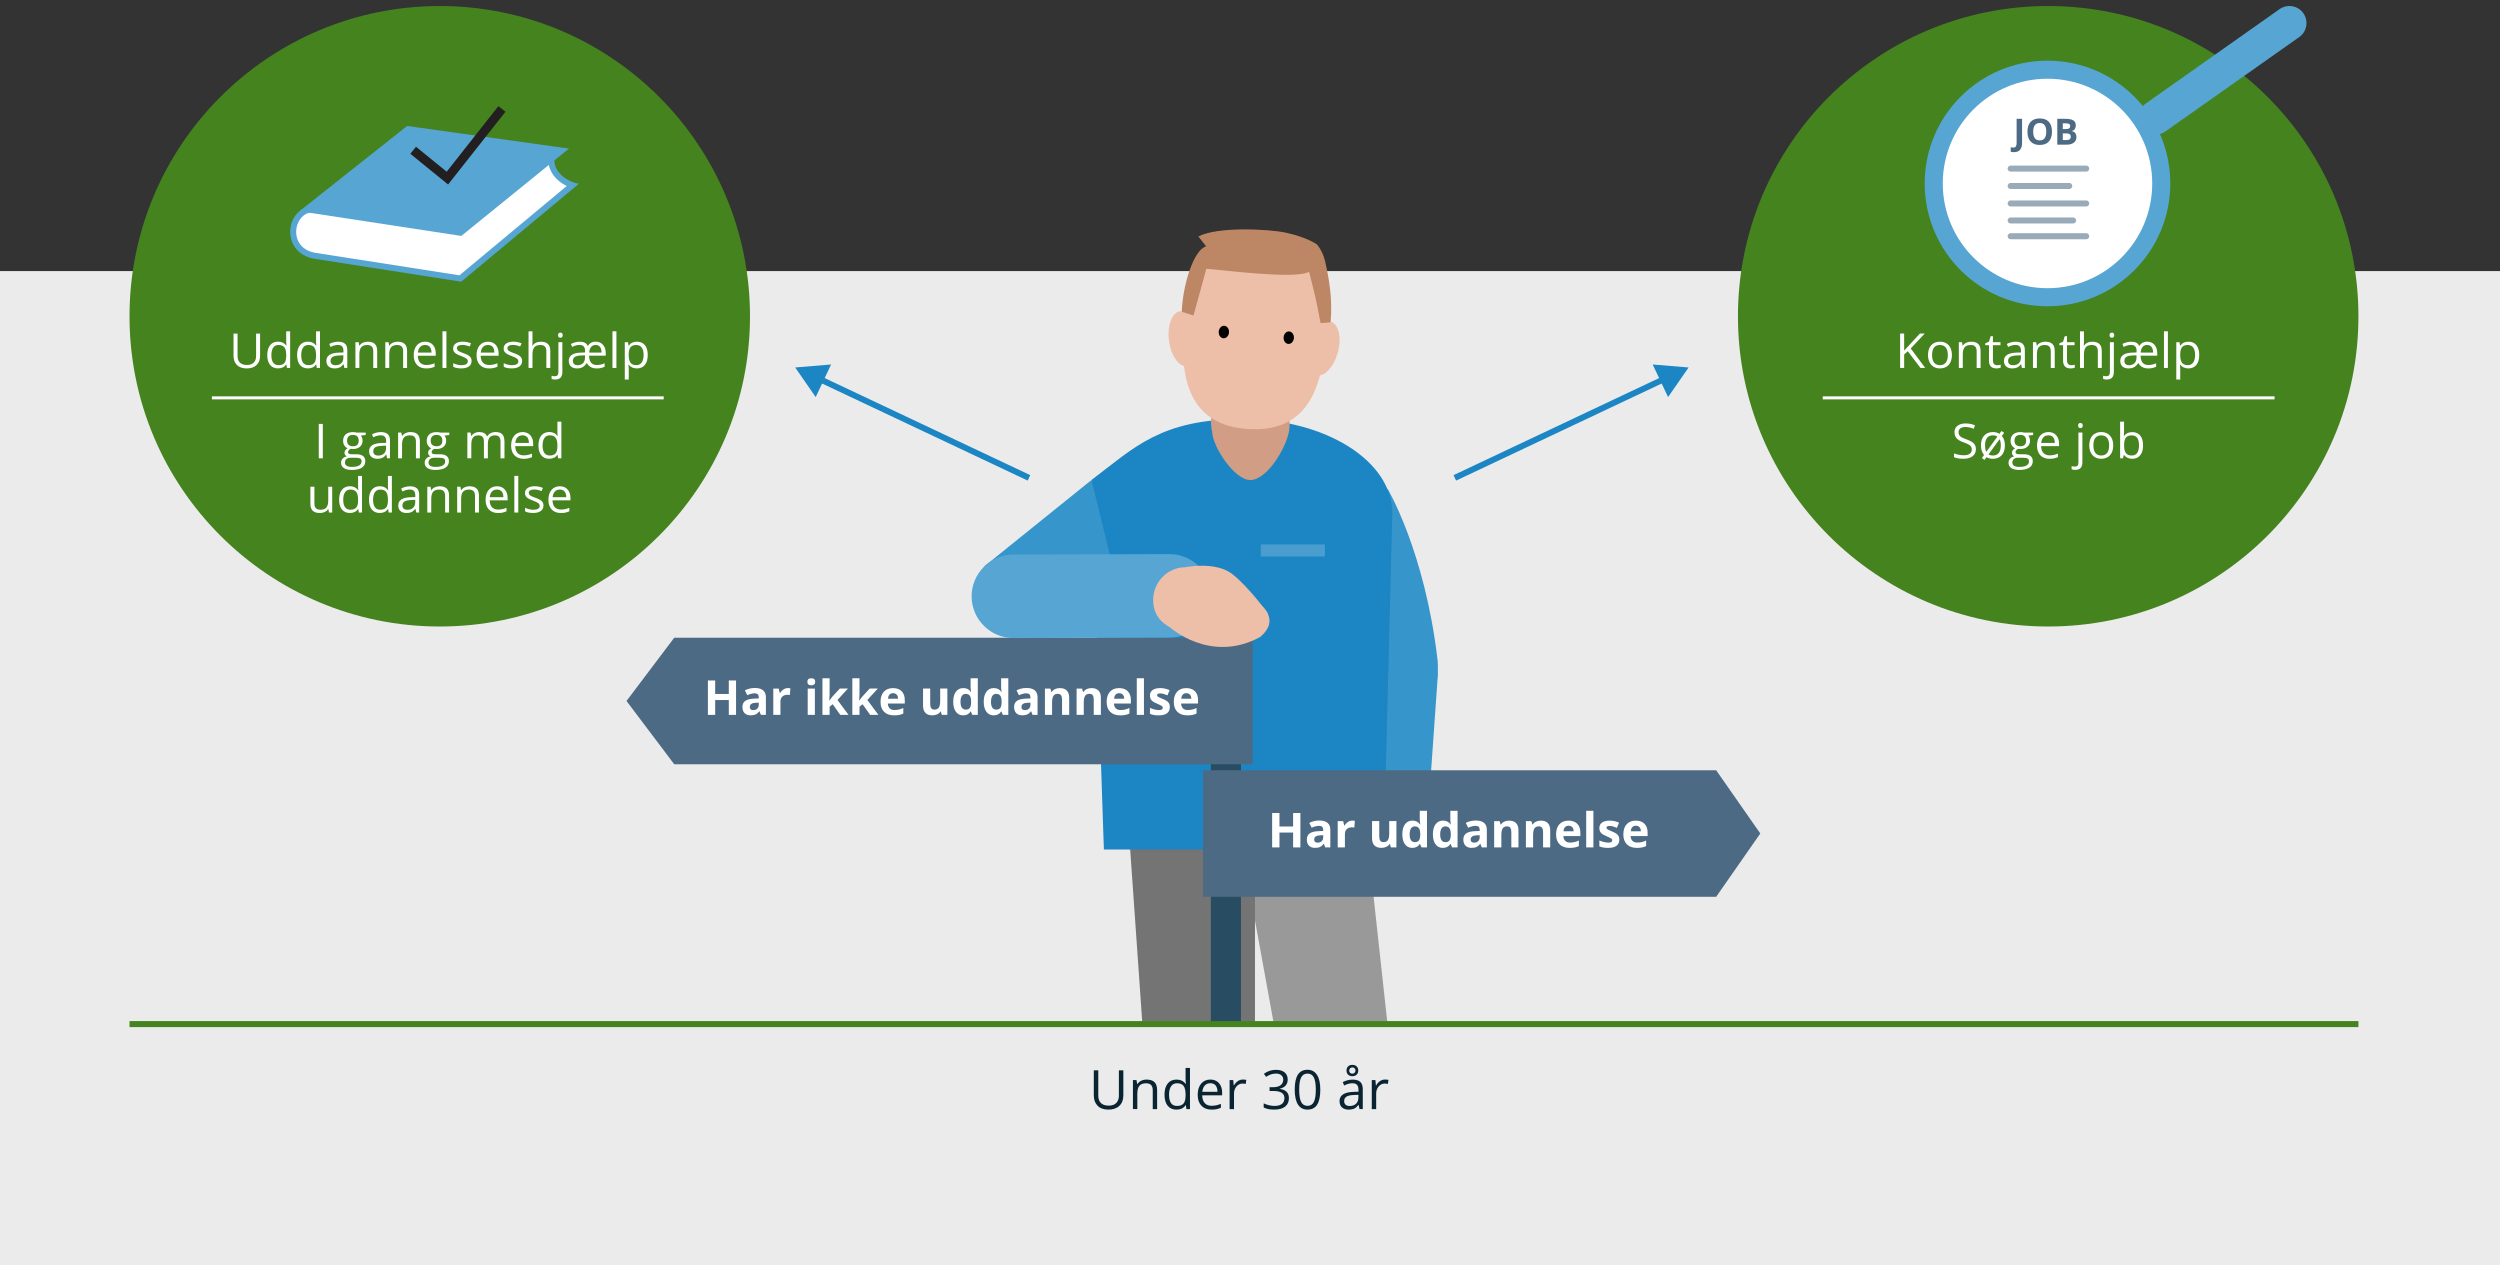 <?xml version="1.0" encoding="utf-8"?>
<!-- Generator: Adobe Illustrator 25.2.3, SVG Export Plug-In . SVG Version: 6.00 Build 0)  -->
<svg version="1.1" xmlns="http://www.w3.org/2000/svg" xmlns:xlink="http://www.w3.org/1999/xlink" x="0px" y="0px"
	 viewBox="0 0 830 420" style="enable-background:new 0 0 830 420;" xml:space="preserve">
<rect x="0" y="0" width="830" height="420" fill="#333333" stroke="none"/>
<style type="text/css">
	.st0{fill:#EBEBEB;}
	.st1{fill:#FF6A38;}
	.st2{fill:#EDBEA8;}
	.st3{fill:#3695CA;}
	.st4{fill:#999999;}
	.st5{fill:#747474;}
	.st6{fill:#1B86C3;}
	.st7{fill:#FFFFFF;}
	.st8{fill:#858585;}
	.st9{fill:none;stroke:#44831E;stroke-width:2;stroke-miterlimit:10;}
	.st10{fill:#0B2432;}
	.st11{fill:#FF8359;}
	.st12{fill:#FF7C50;}
	.st13{fill:#D19D85;}
	.st14{fill:#FF916C;}
	.st15{fill:none;}
	.st16{fill:#44831E;}
	.st17{fill:none;stroke:#FF6A38;stroke-width:2;stroke-miterlimit:10;}
	.st18{fill:#BFBFBF;}
	.st19{fill:none;stroke:#1A1A1A;stroke-width:4;stroke-linecap:round;stroke-miterlimit:10;}
	.st20{fill:none;stroke:#FF6A38;stroke-width:2;stroke-linecap:round;stroke-miterlimit:10;}
	.st21{fill:none;stroke:#747474;stroke-width:3;stroke-miterlimit:10;}
	.st22{fill:#4C6A83;}
	.st23{fill:#699C4B;}
	.st24{fill:#70889C;}
	.st25{fill:#EFEFEF;}
	.st26{fill:none;stroke:#99AAB8;stroke-width:2;stroke-linecap:round;stroke-miterlimit:10;}
	.st27{fill:none;stroke:#56A5D3;stroke-width:4;stroke-miterlimit:10;}
	.st28{fill:#56A5D3;}
	.st29{fill:#499ECF;}
	.st30{fill:#010101;}
	.st31{fill:#BD8765;}
	.st32{fill:none;stroke:#EBEBEB;stroke-miterlimit:10;}
	.st33{fill:none;stroke:#1B86C3;stroke-width:2;stroke-miterlimit:10;}
	.st34{fill:#94A6B5;}
	.st35{fill:none;stroke:#1A1A1A;stroke-width:3;stroke-linecap:round;stroke-miterlimit:10;}
	.st36{fill:#284D62;}
	.st37{fill:none;stroke:#FFFFFF;stroke-miterlimit:10;}
	.st38{fill:#FFFFFF;stroke:#56A5D3;stroke-width:6;stroke-miterlimit:10;}
	.st39{fill:none;stroke:#231F20;stroke-width:3;stroke-miterlimit:10;}
	.st40{fill:#FFFFFF;stroke:#FF6A38;stroke-width:6;stroke-miterlimit:10;}
	.st41{fill:#70523E;}
	.st42{fill:#EBEBEB;stroke:#0B2432;stroke-miterlimit:10;}
	.st43{fill:none;stroke:#0B2432;stroke-miterlimit:10;}
	.st44{fill:#617C92;}
	.st45{fill:none;stroke:#3C5A22;stroke-miterlimit:10;}
	.st46{fill:#454545;}
	.st47{fill:none;stroke:#999999;stroke-width:3;stroke-miterlimit:10;}
	.st48{fill-rule:evenodd;clip-rule:evenodd;fill:#44831E;}
	.st49{fill-rule:evenodd;clip-rule:evenodd;fill:#4C6A83;}
</style>
<g id="Baggrund">
	<rect x="0" y="90" class="st0" width="830" height="330"/>
</g>
<g id="Grafik">
	<g>
		<path class="st2" d="M449.68,268.96l-1.51,15.95c-0.12,1.76,1.25,3.32,3.04,3.46l0,0c1.79,0.14,3.36-1.18,3.48-2.94l1.29-15.89"/>
		<path class="st2" d="M472.27,277.05l-0.36-10.79c-0.99-7.43-3.86-11.85-9.89-12.45l0,0c-6.03-0.6-11.39,3.75-11.92,9.68l-1,11.17
			c2.62,8.63-0.33-9.03,10.28,8.66l0,0C465.41,283.92,471.74,282.97,472.27,277.05z"/>
		<path class="st2" d="M457.72,287.58c1.49,3.45,6.04,9.99,12.35,3.73c10.49-15.79-0.79-30.37-0.79-30.37l-1.81-2.87
			c-4.53-3.87-6.78,1.17-12.53,5.72C448.63,268.78,456.22,284.13,457.72,287.58z"/>
		<path class="st3" d="M474.16,269.57l3.13-44.41c0.72-7.59-4.91-14.4-12.5-15.11h0c-7.59-0.72-14.4,4.91-15.11,12.5l-3.13,44.41"/>
	</g>
	<g>
		<polygon class="st4" points="460.58,339.34 422.8,339.34 409.3,265.18 452.47,265.18 		"/>
		<rect x="381.76" y="265.11" class="st4" width="73.47" height="38.53"/>
		<polygon class="st5" points="416.65,339.34 379.23,339.34 374.04,265.18 416.65,265.18 		"/>
	</g>
	<path class="st3" d="M450.24,245.1l19.29,11.17c0,0,8.98-26.6,7.73-37.24c-4.26-36.25-16.64-56.85-16.64-56.85"/>
	<path class="st6" d="M462.24,170.32c0-17.24-22.17-31.21-49.51-31.21c-27.35,0-36.09,9.45-50.37,20.26l4.13,122.68h92.94
		L462.24,170.32z"/>
	<g>
		<g>
			<line class="st33" x1="341.62" y1="158.65" x2="271.79" y2="125.68"/>
			<g>
				<polygon class="st6" points="275.92,121.01 264,122 270.81,131.83 				"/>
			</g>
		</g>
	</g>
	<g>
		<g>
			<line class="st33" x1="483" y1="158.65" x2="552.83" y2="125.68"/>
			<g>
				<polygon class="st6" points="553.8,131.83 560.62,122 548.69,121.01 				"/>
			</g>
		</g>
	</g>
	<g>
		<path class="st10" d="M372.95,355.37v8.31c0,1.46-0.44,2.62-1.32,3.45c-0.88,0.84-2.1,1.26-3.64,1.26c-1.54,0-2.74-0.42-3.58-1.27
			c-0.84-0.84-1.27-2-1.27-3.48v-8.28h1.49v8.38c0,1.07,0.29,1.9,0.88,2.47c0.58,0.57,1.44,0.86,2.58,0.86
			c1.08,0,1.92-0.29,2.5-0.87c0.58-0.58,0.88-1.4,0.88-2.48v-8.37H372.95z"/>
		<path class="st10" d="M382.71,368.22v-6.23c0-0.79-0.18-1.37-0.54-1.76s-0.92-0.58-1.67-0.58c-1.01,0-1.74,0.27-2.21,0.82
			s-0.7,1.44-0.7,2.7v5.05h-1.46v-9.63h1.18l0.24,1.32h0.07c0.3-0.47,0.72-0.84,1.25-1.1s1.14-0.39,1.8-0.39
			c1.16,0,2.03,0.28,2.61,0.84c0.58,0.56,0.88,1.45,0.88,2.69v6.28H382.71z"/>
		<path class="st10" d="M393.7,366.93h-0.08c-0.67,0.98-1.68,1.47-3.02,1.47c-1.26,0-2.23-0.43-2.93-1.29
			c-0.7-0.86-1.05-2.09-1.05-3.67s0.35-2.82,1.05-3.7c0.7-0.88,1.68-1.32,2.93-1.32c1.3,0,2.3,0.47,3,1.42h0.11l-0.06-0.69
			l-0.04-0.68v-3.92h1.46v13.68h-1.18L393.7,366.93z M390.78,367.17c0.99,0,1.71-0.27,2.16-0.81s0.67-1.42,0.67-2.62v-0.31
			c0-1.37-0.23-2.34-0.68-2.92s-1.18-0.87-2.17-0.87c-0.85,0-1.51,0.33-1.96,1s-0.68,1.6-0.68,2.82c0,1.23,0.22,2.16,0.67,2.79
			S389.91,367.17,390.78,367.17z"/>
		<path class="st10" d="M402.22,368.39c-1.42,0-2.54-0.43-3.36-1.3c-0.82-0.87-1.23-2.07-1.23-3.61c0-1.55,0.38-2.79,1.14-3.7
			s1.79-1.37,3.07-1.37c1.2,0,2.16,0.4,2.86,1.19c0.7,0.79,1.05,1.84,1.05,3.14v0.92h-6.62c0.03,1.13,0.31,1.99,0.85,2.58
			s1.3,0.88,2.29,0.88c1.04,0,2.06-0.22,3.07-0.65v1.3c-0.51,0.22-1,0.38-1.46,0.48S402.87,368.39,402.22,368.39z M401.83,359.63
			c-0.77,0-1.39,0.25-1.85,0.76s-0.73,1.2-0.81,2.09h5.03c0-0.92-0.21-1.62-0.61-2.11S402.59,359.63,401.83,359.63z"/>
		<path class="st10" d="M412.62,358.41c0.43,0,0.81,0.04,1.15,0.11l-0.2,1.35c-0.4-0.09-0.75-0.13-1.05-0.13
			c-0.78,0-1.44,0.32-2,0.95c-0.55,0.63-0.83,1.42-0.83,2.36v5.17h-1.46v-9.63h1.2l0.17,1.78h0.07c0.36-0.63,0.79-1.11,1.29-1.45
			S412.02,358.41,412.62,358.41z"/>
		<path class="st10" d="M427.52,358.39c0,0.82-0.23,1.49-0.69,2.01s-1.11,0.87-1.95,1.05v0.07c1.03,0.13,1.79,0.46,2.29,0.98
			s0.75,1.22,0.75,2.07c0,1.22-0.42,2.17-1.27,2.83s-2.05,0.99-3.61,0.99c-0.68,0-1.3-0.05-1.86-0.15s-1.11-0.28-1.64-0.54v-1.39
			c0.56,0.28,1.15,0.48,1.78,0.63s1.22,0.22,1.79,0.22c2.22,0,3.32-0.87,3.32-2.61c0-1.56-1.22-2.34-3.67-2.34h-1.26v-1.26h1.28
			c1,0,1.79-0.22,2.38-0.66c0.58-0.44,0.88-1.06,0.88-1.84c0-0.63-0.22-1.12-0.65-1.48s-1.01-0.54-1.75-0.54
			c-0.56,0-1.09,0.08-1.59,0.23s-1.06,0.43-1.7,0.84l-0.74-0.98c0.53-0.42,1.13-0.74,1.82-0.98c0.69-0.24,1.41-0.36,2.17-0.36
			c1.25,0,2.21,0.29,2.9,0.86C427.17,356.61,427.52,357.4,427.52,358.39z"/>
		<path class="st10" d="M438.34,361.78c0,2.22-0.35,3.88-1.05,4.97c-0.7,1.1-1.77,1.64-3.21,1.64c-1.38,0-2.43-0.56-3.15-1.68
			c-0.72-1.12-1.08-2.77-1.08-4.94c0-2.24,0.35-3.9,1.04-4.98c0.7-1.08,1.76-1.63,3.18-1.63c1.39,0,2.45,0.57,3.17,1.7
			C437.98,357.99,438.34,359.63,438.34,361.78z M431.33,361.78c0,1.87,0.22,3.23,0.66,4.08s1.14,1.28,2.1,1.28
			c0.97,0,1.67-0.43,2.11-1.3s0.65-2.22,0.65-4.06s-0.22-3.2-0.65-4.06s-1.14-1.29-2.11-1.29c-0.96,0-1.66,0.42-2.1,1.27
			S431.33,359.91,431.33,361.78z"/>
		<path class="st10" d="M451.36,368.22l-0.29-1.37H451c-0.48,0.6-0.96,1.01-1.43,1.23c-0.48,0.21-1.07,0.32-1.79,0.32
			c-0.95,0-1.7-0.25-2.24-0.74s-0.81-1.19-0.81-2.1c0-1.95,1.55-2.96,4.66-3.06l1.63-0.05v-0.6c0-0.76-0.16-1.31-0.49-1.67
			c-0.32-0.36-0.84-0.54-1.56-0.54c-0.8,0-1.71,0.25-2.72,0.74l-0.45-1.12c0.47-0.26,0.99-0.46,1.56-0.61s1.13-0.22,1.7-0.22
			c1.15,0,2,0.25,2.55,0.76s0.83,1.33,0.83,2.45v6.57H451.36z M448.07,367.19c0.91,0,1.62-0.25,2.14-0.75s0.78-1.2,0.78-2.09v-0.87
			l-1.46,0.06c-1.16,0.04-1.99,0.22-2.5,0.54s-0.77,0.82-0.77,1.49c0,0.53,0.16,0.93,0.48,1.2
			C447.05,367.05,447.49,367.19,448.07,367.19z M450.95,355.4c0,0.57-0.18,1.04-0.54,1.38c-0.36,0.35-0.84,0.52-1.43,0.52
			c-0.59,0-1.06-0.17-1.41-0.51c-0.35-0.34-0.53-0.8-0.53-1.38s0.18-1.03,0.53-1.37c0.35-0.34,0.82-0.51,1.41-0.51
			c0.59,0,1.07,0.17,1.43,0.52S450.95,354.87,450.95,355.4z M450.01,355.42c0-0.33-0.1-0.58-0.29-0.76
			c-0.19-0.18-0.44-0.27-0.74-0.27c-0.3,0-0.54,0.09-0.74,0.27c-0.19,0.18-0.29,0.43-0.29,0.76s0.09,0.58,0.26,0.76
			s0.43,0.27,0.76,0.27c0.3,0,0.55-0.09,0.74-0.27C449.91,356,450.01,355.75,450.01,355.42z"/>
		<path class="st10" d="M459.82,358.41c0.43,0,0.81,0.04,1.15,0.11l-0.2,1.35c-0.4-0.09-0.75-0.13-1.05-0.13
			c-0.78,0-1.44,0.32-2,0.95c-0.55,0.63-0.83,1.42-0.83,2.36v5.17h-1.46v-9.63h1.2l0.17,1.78h0.07c0.36-0.63,0.79-1.11,1.29-1.45
			S459.22,358.41,459.82,358.41z"/>
	</g>
	<circle class="st16" cx="146" cy="105" r="103"/>
	<g>
		<path class="st7" d="M86.35,110.74v7.39c0,1.3-0.4,2.33-1.19,3.07c-0.79,0.75-1.89,1.12-3.27,1.12s-2.46-0.38-3.22-1.12
			c-0.76-0.75-1.14-1.78-1.14-3.09v-7.36h1.34v7.45c0,0.95,0.26,1.69,0.79,2.2c0.53,0.51,1.3,0.77,2.32,0.77
			c0.97,0,1.72-0.26,2.25-0.77c0.53-0.51,0.79-1.25,0.79-2.21v-7.44H86.35z"/>
		<path class="st7" d="M95.09,121.01h-0.07c-0.61,0.87-1.51,1.3-2.71,1.3c-1.13,0-2.01-0.38-2.64-1.15
			c-0.63-0.77-0.94-1.85-0.94-3.27c0-1.41,0.32-2.51,0.95-3.29c0.63-0.78,1.51-1.17,2.63-1.17c1.17,0,2.07,0.42,2.7,1.27h0.1
			l-0.06-0.62l-0.03-0.6V110h1.31v12.16h-1.07L95.09,121.01z M92.47,121.23c0.89,0,1.54-0.24,1.95-0.72c0.4-0.48,0.6-1.26,0.6-2.33
			v-0.27c0-1.21-0.2-2.08-0.61-2.6c-0.41-0.52-1.06-0.78-1.95-0.78c-0.77,0-1.36,0.3-1.76,0.89c-0.41,0.59-0.61,1.43-0.61,2.5
			c0,1.09,0.2,1.92,0.61,2.48C91.1,120.95,91.69,121.23,92.47,121.23z"/>
		<path class="st7" d="M105,121.01h-0.07c-0.61,0.87-1.51,1.3-2.71,1.3c-1.13,0-2.01-0.38-2.64-1.15c-0.63-0.77-0.94-1.85-0.94-3.27
			c0-1.41,0.32-2.51,0.95-3.29c0.63-0.78,1.51-1.17,2.63-1.17c1.17,0,2.07,0.42,2.7,1.27h0.1l-0.06-0.62l-0.03-0.6V110h1.31v12.16
			h-1.07L105,121.01z M102.38,121.23c0.89,0,1.54-0.24,1.95-0.72c0.4-0.48,0.6-1.26,0.6-2.33v-0.27c0-1.21-0.2-2.08-0.61-2.6
			c-0.41-0.52-1.06-0.78-1.95-0.78c-0.77,0-1.36,0.3-1.76,0.89c-0.41,0.59-0.61,1.43-0.61,2.5c0,1.09,0.2,1.92,0.61,2.48
			C101,120.95,101.59,121.23,102.38,121.23z"/>
		<path class="st7" d="M114.33,122.16l-0.26-1.22h-0.06c-0.43,0.54-0.86,0.9-1.29,1.09c-0.43,0.19-0.96,0.29-1.61,0.29
			c-0.86,0-1.53-0.22-2.02-0.66s-0.73-1.06-0.73-1.87c0-1.73,1.4-2.64,4.19-2.72l1.47-0.05v-0.53c0-0.67-0.15-1.17-0.44-1.49
			s-0.76-0.48-1.4-0.48c-0.72,0-1.54,0.22-2.45,0.66l-0.4-0.99c0.43-0.23,0.89-0.41,1.4-0.54c0.51-0.13,1.02-0.2,1.53-0.2
			c1.03,0,1.79,0.23,2.29,0.68s0.75,1.18,0.75,2.18v5.84H114.33z M111.37,121.25c0.82,0,1.46-0.22,1.92-0.66
			c0.47-0.44,0.7-1.06,0.7-1.86v-0.77l-1.31,0.05c-1.04,0.04-1.79,0.2-2.25,0.48c-0.46,0.28-0.69,0.73-0.69,1.32
			c0,0.47,0.14,0.83,0.43,1.07C110.45,121.12,110.86,121.25,111.37,121.25z"/>
		<path class="st7" d="M123.92,122.16v-5.54c0-0.7-0.16-1.22-0.48-1.56s-0.82-0.52-1.51-0.52c-0.91,0-1.57,0.24-1.99,0.73
			s-0.63,1.28-0.63,2.4v4.49H118v-8.56h1.07l0.21,1.17h0.06c0.27-0.42,0.64-0.75,1.13-0.98c0.48-0.23,1.02-0.35,1.62-0.35
			c1.04,0,1.83,0.25,2.35,0.75c0.53,0.5,0.79,1.29,0.79,2.39v5.59H123.92z"/>
		<path class="st7" d="M133.84,122.16v-5.54c0-0.7-0.16-1.22-0.48-1.56s-0.82-0.52-1.51-0.52c-0.91,0-1.57,0.24-1.99,0.73
			s-0.63,1.28-0.63,2.4v4.49h-1.31v-8.56h1.07l0.21,1.17h0.06c0.27-0.42,0.64-0.75,1.13-0.98c0.48-0.23,1.02-0.35,1.62-0.35
			c1.04,0,1.83,0.25,2.35,0.75c0.53,0.5,0.79,1.29,0.79,2.39v5.59H133.84z"/>
		<path class="st7" d="M141.49,122.32c-1.28,0-2.29-0.39-3.03-1.16c-0.74-0.77-1.11-1.84-1.11-3.21c0-1.38,0.34-2.48,1.03-3.29
			s1.61-1.22,2.77-1.22c1.08,0,1.94,0.35,2.57,1.06c0.63,0.71,0.95,1.64,0.95,2.79v0.82h-5.96c0.03,1.01,0.28,1.77,0.77,2.29
			c0.49,0.52,1.17,0.78,2.05,0.78c0.93,0,1.85-0.19,2.76-0.58v1.16c-0.46,0.2-0.9,0.34-1.31,0.43S142.07,122.32,141.49,122.32z
			 M141.13,114.53c-0.69,0-1.25,0.22-1.66,0.67c-0.41,0.45-0.66,1.07-0.73,1.86h4.52c0-0.82-0.18-1.44-0.55-1.88
			C142.34,114.74,141.82,114.53,141.13,114.53z"/>
		<path class="st7" d="M148.21,122.16h-1.31V110h1.31V122.16z"/>
		<path class="st7" d="M156.57,119.82c0,0.8-0.3,1.41-0.9,1.84c-0.6,0.43-1.44,0.65-2.52,0.65c-1.15,0-2.04-0.18-2.68-0.54v-1.2
			c0.42,0.21,0.86,0.37,1.34,0.49c0.48,0.12,0.94,0.18,1.38,0.18c0.68,0,1.21-0.11,1.58-0.32c0.37-0.22,0.55-0.55,0.55-0.99
			c0-0.33-0.15-0.62-0.44-0.86c-0.29-0.24-0.86-0.52-1.71-0.84c-0.8-0.3-1.38-0.56-1.72-0.78c-0.34-0.22-0.59-0.47-0.76-0.75
			s-0.25-0.62-0.25-1.01c0-0.7,0.29-1.25,0.86-1.65c0.57-0.4,1.36-0.61,2.36-0.61c0.93,0,1.84,0.19,2.73,0.56l-0.47,1.05
			c-0.87-0.35-1.65-0.53-2.36-0.53c-0.62,0-1.09,0.1-1.4,0.29c-0.32,0.19-0.47,0.46-0.47,0.8c0,0.23,0.06,0.42,0.18,0.59
			c0.12,0.16,0.31,0.32,0.57,0.46c0.26,0.15,0.77,0.36,1.51,0.63c1.03,0.37,1.72,0.74,2.08,1.12S156.57,119.26,156.57,119.82z"/>
		<path class="st7" d="M162.35,122.32c-1.28,0-2.29-0.39-3.03-1.16c-0.74-0.77-1.11-1.84-1.11-3.21c0-1.38,0.34-2.48,1.03-3.29
			s1.61-1.22,2.77-1.22c1.08,0,1.94,0.35,2.57,1.06c0.63,0.71,0.95,1.64,0.95,2.79v0.82h-5.96c0.03,1.01,0.28,1.77,0.77,2.29
			c0.49,0.52,1.17,0.78,2.05,0.78c0.93,0,1.85-0.19,2.76-0.58v1.16c-0.46,0.2-0.9,0.34-1.31,0.43S162.93,122.32,162.35,122.32z
			 M162,114.53c-0.69,0-1.25,0.22-1.66,0.67c-0.41,0.45-0.66,1.07-0.73,1.86h4.52c0-0.82-0.18-1.44-0.55-1.88
			C163.21,114.74,162.68,114.53,162,114.53z"/>
		<path class="st7" d="M173.34,119.82c0,0.8-0.3,1.41-0.9,1.84c-0.6,0.43-1.44,0.65-2.52,0.65c-1.15,0-2.04-0.18-2.68-0.54v-1.2
			c0.42,0.21,0.86,0.37,1.34,0.49c0.48,0.12,0.94,0.18,1.38,0.18c0.68,0,1.21-0.11,1.58-0.32c0.37-0.22,0.55-0.55,0.55-0.99
			c0-0.33-0.15-0.62-0.44-0.86c-0.29-0.24-0.86-0.52-1.71-0.84c-0.8-0.3-1.38-0.56-1.72-0.78c-0.34-0.22-0.59-0.47-0.76-0.75
			s-0.25-0.62-0.25-1.01c0-0.7,0.29-1.25,0.86-1.65c0.57-0.4,1.36-0.61,2.36-0.61c0.93,0,1.84,0.19,2.73,0.56l-0.47,1.05
			c-0.87-0.35-1.65-0.53-2.36-0.53c-0.62,0-1.09,0.1-1.4,0.29c-0.32,0.19-0.47,0.46-0.47,0.8c0,0.23,0.06,0.42,0.18,0.59
			c0.12,0.16,0.31,0.32,0.57,0.46c0.26,0.15,0.77,0.36,1.51,0.63c1.03,0.37,1.72,0.74,2.08,1.12S173.34,119.26,173.34,119.82z"/>
		<path class="st7" d="M181.39,122.16v-5.54c0-0.7-0.16-1.22-0.48-1.56s-0.82-0.52-1.51-0.52c-0.91,0-1.57,0.25-1.99,0.73
			c-0.42,0.49-0.63,1.29-0.63,2.41v4.48h-1.31V110h1.31v3.68c0,0.44-0.02,0.81-0.06,1.1h0.08c0.26-0.41,0.62-0.74,1.1-0.97
			c0.48-0.24,1.02-0.36,1.63-0.36c1.06,0,1.85,0.25,2.38,0.75c0.53,0.5,0.79,1.29,0.79,2.37v5.59H181.39z"/>
		<path class="st7" d="M184.34,126c-0.5,0-0.9-0.07-1.21-0.2v-1.05c0.36,0.1,0.72,0.16,1.07,0.16c0.41,0,0.71-0.11,0.9-0.33
			c0.19-0.22,0.29-0.56,0.29-1.01v-9.97h1.31v9.88C186.7,125.16,185.91,126,184.34,126z M185.28,111.28c0-0.3,0.07-0.51,0.22-0.65
			c0.15-0.14,0.33-0.21,0.55-0.21c0.21,0,0.39,0.07,0.54,0.21s0.23,0.36,0.23,0.65c0,0.29-0.08,0.51-0.23,0.65
			c-0.15,0.14-0.33,0.21-0.54,0.21c-0.22,0-0.41-0.07-0.55-0.21C185.35,111.79,185.28,111.57,185.28,111.28z"/>
		<path class="st7" d="M188.83,119.79c0-0.84,0.33-1.49,0.98-1.96c0.65-0.47,1.65-0.72,2.98-0.76l1.45-0.05v-0.53
			c0-0.67-0.15-1.17-0.46-1.49c-0.31-0.32-0.77-0.48-1.4-0.48c-0.76,0-1.57,0.22-2.42,0.66l-0.41-0.99
			c0.39-0.21,0.85-0.39,1.37-0.53c0.52-0.14,1.04-0.21,1.56-0.21c0.68,0,1.24,0.11,1.68,0.34c0.43,0.23,0.76,0.59,0.97,1.08
			c0.28-0.46,0.64-0.81,1.09-1.06c0.45-0.25,0.96-0.38,1.54-0.38c1.01,0,1.82,0.35,2.43,1.04c0.61,0.7,0.92,1.62,0.92,2.78v0.84
			h-5.53c0.04,2.06,0.89,3.09,2.54,3.09c0.48,0,0.92-0.05,1.34-0.14c0.41-0.09,0.84-0.24,1.28-0.44v1.16
			c-0.45,0.2-0.88,0.34-1.27,0.43s-0.85,0.13-1.38,0.13c-1.52,0-2.61-0.61-3.27-1.82c-0.43,0.66-0.9,1.13-1.42,1.41
			c-0.52,0.28-1.13,0.41-1.83,0.41c-0.86,0-1.53-0.22-2.02-0.66C189.07,121.21,188.83,120.59,188.83,119.79z M190.2,119.81
			c0,0.5,0.14,0.86,0.42,1.09c0.28,0.23,0.65,0.35,1.12,0.35c0.76,0,1.37-0.22,1.81-0.66c0.44-0.44,0.66-1.06,0.66-1.86v-0.77
			l-1.25,0.05c-0.98,0.04-1.68,0.2-2.11,0.49C190.42,118.78,190.2,119.21,190.2,119.81z M197.76,114.53c-0.64,0-1.14,0.22-1.5,0.65
			c-0.37,0.43-0.58,1.06-0.64,1.88h4.1c0-0.81-0.17-1.44-0.51-1.88C198.87,114.75,198.39,114.53,197.76,114.53z"/>
		<path class="st7" d="M204.65,122.16h-1.31V110h1.31V122.16z"/>
		<path class="st7" d="M211.45,122.32c-0.56,0-1.08-0.1-1.54-0.31s-0.86-0.52-1.17-0.95h-0.09c0.06,0.5,0.09,0.97,0.09,1.42V126
			h-1.31V113.6h1.07l0.18,1.17h0.06c0.34-0.47,0.73-0.81,1.18-1.02c0.45-0.21,0.96-0.31,1.54-0.31c1.15,0,2.03,0.39,2.66,1.16
			c0.62,0.78,0.93,1.86,0.93,3.27c0,1.41-0.32,2.5-0.95,3.28C213.46,121.93,212.58,122.32,211.45,122.32z M211.26,114.54
			c-0.88,0-1.52,0.24-1.92,0.73s-0.6,1.26-0.61,2.31v0.29c0,1.2,0.2,2.06,0.61,2.58c0.41,0.52,1.05,0.78,1.95,0.78
			c0.75,0,1.33-0.3,1.76-0.9c0.42-0.6,0.63-1.42,0.63-2.48c0-1.07-0.21-1.89-0.63-2.46C212.63,114.83,212.03,114.54,211.26,114.54z"
			/>
		<path class="st7" d="M105.83,152.16v-11.42h1.34v11.42H105.83z"/>
		<path class="st7" d="M121.41,143.6v0.82l-1.6,0.19c0.15,0.18,0.28,0.42,0.39,0.71c0.12,0.29,0.17,0.63,0.17,1
			c0,0.84-0.29,1.51-0.87,2.01c-0.58,0.5-1.37,0.75-2.38,0.75c-0.26,0-0.5-0.02-0.73-0.06c-0.56,0.29-0.84,0.66-0.84,1.1
			c0,0.23,0.1,0.41,0.29,0.52c0.2,0.11,0.53,0.17,1,0.17h1.53c0.94,0,1.66,0.2,2.16,0.59c0.5,0.39,0.75,0.96,0.75,1.7
			c0,0.95-0.38,1.67-1.15,2.17c-0.77,0.5-1.89,0.75-3.36,0.75c-1.13,0-2-0.21-2.62-0.62c-0.61-0.42-0.92-1.01-0.92-1.77
			c0-0.52,0.17-0.97,0.5-1.35s0.81-0.64,1.42-0.77c-0.22-0.1-0.41-0.25-0.56-0.46c-0.15-0.21-0.22-0.45-0.22-0.73
			c0-0.31,0.08-0.59,0.25-0.82c0.17-0.23,0.43-0.46,0.8-0.68c-0.45-0.18-0.81-0.49-1.09-0.93s-0.42-0.94-0.42-1.5
			c0-0.94,0.28-1.66,0.85-2.17c0.57-0.51,1.37-0.76,2.41-0.76c0.45,0,0.86,0.05,1.22,0.16H121.41z M114.52,153.6
			c0,0.46,0.2,0.81,0.59,1.05c0.39,0.24,0.96,0.36,1.7,0.36c1.1,0,1.91-0.16,2.44-0.49c0.53-0.33,0.79-0.77,0.79-1.32
			c0-0.46-0.14-0.79-0.43-0.96c-0.29-0.18-0.83-0.27-1.63-0.27h-1.57c-0.59,0-1.06,0.14-1.39,0.42S114.52,153.07,114.52,153.6z
			 M115.23,146.34c0,0.6,0.17,1.05,0.51,1.36c0.34,0.31,0.82,0.46,1.43,0.46c1.28,0,1.92-0.61,1.92-1.84c0-1.29-0.65-1.93-1.94-1.93
			c-0.62,0-1.09,0.16-1.42,0.49S115.23,145.69,115.23,146.34z"/>
		<path class="st7" d="M128.51,152.16l-0.26-1.22h-0.06c-0.43,0.54-0.86,0.9-1.29,1.09c-0.43,0.19-0.96,0.29-1.61,0.29
			c-0.86,0-1.53-0.22-2.02-0.66s-0.73-1.06-0.73-1.87c0-1.73,1.4-2.64,4.19-2.72l1.47-0.05v-0.53c0-0.67-0.15-1.17-0.44-1.49
			s-0.76-0.48-1.4-0.48c-0.72,0-1.54,0.22-2.45,0.66l-0.4-0.99c0.43-0.23,0.89-0.41,1.4-0.54c0.51-0.13,1.02-0.2,1.53-0.2
			c1.03,0,1.79,0.23,2.29,0.68s0.75,1.18,0.75,2.18v5.84H128.51z M125.55,151.25c0.82,0,1.46-0.22,1.92-0.66
			c0.47-0.44,0.7-1.06,0.7-1.86v-0.77l-1.31,0.05c-1.04,0.04-1.79,0.2-2.25,0.48c-0.46,0.28-0.69,0.73-0.69,1.32
			c0,0.47,0.14,0.83,0.43,1.07C124.63,151.12,125.03,151.25,125.55,151.25z"/>
		<path class="st7" d="M138.09,152.16v-5.54c0-0.7-0.16-1.22-0.48-1.56s-0.82-0.52-1.51-0.52c-0.91,0-1.57,0.24-1.99,0.73
			s-0.63,1.28-0.63,2.4v4.49h-1.31v-8.56h1.07l0.21,1.17h0.06c0.27-0.42,0.64-0.75,1.13-0.98c0.48-0.23,1.02-0.35,1.62-0.35
			c1.04,0,1.83,0.25,2.35,0.75c0.53,0.5,0.79,1.29,0.79,2.39v5.59H138.09z"/>
		<path class="st7" d="M149.17,143.6v0.82l-1.6,0.19c0.15,0.18,0.28,0.42,0.39,0.71c0.12,0.29,0.17,0.63,0.17,1
			c0,0.84-0.29,1.51-0.87,2.01c-0.58,0.5-1.37,0.75-2.38,0.75c-0.26,0-0.5-0.02-0.73-0.06c-0.56,0.29-0.84,0.66-0.84,1.1
			c0,0.23,0.1,0.41,0.29,0.52c0.2,0.11,0.53,0.17,1,0.17h1.53c0.94,0,1.66,0.2,2.16,0.59c0.5,0.39,0.75,0.96,0.75,1.7
			c0,0.95-0.38,1.67-1.15,2.17c-0.77,0.5-1.89,0.75-3.36,0.75c-1.13,0-2-0.21-2.62-0.62c-0.61-0.42-0.92-1.01-0.92-1.77
			c0-0.52,0.17-0.97,0.5-1.35s0.81-0.64,1.42-0.77c-0.22-0.1-0.41-0.25-0.56-0.46c-0.15-0.21-0.22-0.45-0.22-0.73
			c0-0.31,0.08-0.59,0.25-0.82c0.17-0.23,0.43-0.46,0.8-0.68c-0.45-0.18-0.81-0.49-1.09-0.93s-0.42-0.94-0.42-1.5
			c0-0.94,0.28-1.66,0.85-2.17c0.57-0.51,1.37-0.76,2.41-0.76c0.45,0,0.86,0.05,1.22,0.16H149.17z M142.28,153.6
			c0,0.46,0.2,0.81,0.59,1.05c0.39,0.24,0.96,0.36,1.7,0.36c1.1,0,1.91-0.16,2.44-0.49c0.53-0.33,0.79-0.77,0.79-1.32
			c0-0.46-0.14-0.79-0.43-0.96c-0.29-0.18-0.83-0.27-1.63-0.27h-1.57c-0.59,0-1.06,0.14-1.39,0.42S142.28,153.07,142.28,153.6z
			 M142.99,146.34c0,0.6,0.17,1.05,0.51,1.36c0.34,0.31,0.82,0.46,1.43,0.46c1.28,0,1.92-0.61,1.92-1.84c0-1.29-0.65-1.93-1.94-1.93
			c-0.62,0-1.09,0.16-1.42,0.49S142.99,145.69,142.99,146.34z"/>
		<path class="st7" d="M166.17,152.16v-5.57c0-0.68-0.15-1.19-0.44-1.54c-0.29-0.34-0.75-0.51-1.37-0.51c-0.82,0-1.42,0.23-1.81,0.7
			c-0.39,0.46-0.58,1.18-0.58,2.14v4.78h-1.31v-5.57c0-0.68-0.15-1.19-0.44-1.54c-0.29-0.34-0.75-0.51-1.38-0.51
			c-0.82,0-1.42,0.24-1.8,0.73c-0.38,0.49-0.57,1.29-0.57,2.39v4.49h-1.31v-8.56h1.07l0.21,1.17h0.06c0.25-0.42,0.6-0.74,1.04-0.98
			c0.45-0.23,0.95-0.35,1.51-0.35c1.35,0,2.24,0.48,2.65,1.45h0.06c0.26-0.45,0.63-0.8,1.12-1.06c0.49-0.26,1.05-0.39,1.67-0.39
			c0.98,0,1.71,0.25,2.2,0.75c0.49,0.5,0.73,1.29,0.73,2.39v5.59H166.17z"/>
		<path class="st7" d="M173.83,152.32c-1.28,0-2.29-0.39-3.03-1.16c-0.74-0.77-1.11-1.84-1.11-3.21c0-1.38,0.34-2.48,1.03-3.29
			s1.61-1.22,2.77-1.22c1.08,0,1.94,0.35,2.57,1.06c0.63,0.71,0.95,1.64,0.95,2.79v0.82h-5.96c0.03,1.01,0.28,1.77,0.77,2.29
			c0.49,0.52,1.17,0.78,2.05,0.78c0.93,0,1.85-0.19,2.76-0.58v1.16c-0.46,0.2-0.9,0.34-1.31,0.43S174.41,152.32,173.83,152.32z
			 M173.47,144.53c-0.69,0-1.25,0.22-1.66,0.67c-0.41,0.45-0.66,1.07-0.73,1.86h4.52c0-0.82-0.18-1.44-0.55-1.88
			C174.68,144.74,174.16,144.53,173.47,144.53z"/>
		<path class="st7" d="M185.13,151.01h-0.07c-0.61,0.87-1.51,1.3-2.71,1.3c-1.13,0-2.01-0.38-2.64-1.15
			c-0.63-0.77-0.94-1.85-0.94-3.27c0-1.41,0.32-2.51,0.95-3.29c0.63-0.78,1.51-1.17,2.63-1.17c1.17,0,2.07,0.42,2.7,1.27h0.1
			l-0.06-0.62l-0.03-0.6V140h1.31v12.16h-1.07L185.13,151.01z M182.51,151.23c0.89,0,1.54-0.24,1.95-0.72
			c0.4-0.48,0.6-1.26,0.6-2.33v-0.27c0-1.21-0.2-2.08-0.61-2.6c-0.41-0.52-1.06-0.78-1.95-0.78c-0.77,0-1.36,0.3-1.76,0.89
			c-0.41,0.59-0.61,1.43-0.61,2.5c0,1.09,0.2,1.92,0.61,2.48C181.13,150.95,181.72,151.23,182.51,151.23z"/>
		<path class="st7" d="M104.38,161.6v5.55c0,0.7,0.16,1.22,0.48,1.56c0.32,0.34,0.82,0.52,1.51,0.52c0.9,0,1.57-0.24,1.98-0.73
			c0.42-0.49,0.63-1.29,0.63-2.4v-4.5h1.31v8.56h-1.08l-0.19-1.15h-0.07c-0.27,0.42-0.64,0.75-1.12,0.97
			c-0.48,0.22-1.02,0.34-1.63,0.34c-1.05,0-1.84-0.25-2.36-0.74c-0.52-0.49-0.79-1.29-0.79-2.38v-5.6H104.38z"/>
		<path class="st7" d="M118.95,169.01h-0.07c-0.61,0.87-1.51,1.3-2.71,1.3c-1.13,0-2.01-0.38-2.64-1.15
			c-0.63-0.77-0.94-1.85-0.94-3.27c0-1.41,0.32-2.51,0.95-3.29c0.63-0.78,1.51-1.17,2.63-1.17c1.17,0,2.07,0.42,2.7,1.27h0.1
			l-0.06-0.62l-0.03-0.6V158h1.31v12.16h-1.07L118.95,169.01z M116.33,169.23c0.89,0,1.54-0.24,1.95-0.72
			c0.4-0.48,0.6-1.26,0.6-2.33v-0.27c0-1.21-0.2-2.08-0.61-2.6c-0.41-0.52-1.06-0.78-1.95-0.78c-0.77,0-1.36,0.3-1.76,0.89
			c-0.41,0.59-0.61,1.43-0.61,2.5c0,1.09,0.2,1.92,0.61,2.48C114.96,168.95,115.55,169.23,116.33,169.23z"/>
		<path class="st7" d="M128.86,169.01h-0.07c-0.61,0.87-1.51,1.3-2.71,1.3c-1.13,0-2.01-0.38-2.64-1.15
			c-0.63-0.77-0.94-1.85-0.94-3.27c0-1.41,0.32-2.51,0.95-3.29c0.63-0.78,1.51-1.17,2.63-1.17c1.17,0,2.07,0.42,2.7,1.27h0.1
			l-0.06-0.62l-0.03-0.6V158h1.31v12.16h-1.07L128.86,169.01z M126.24,169.23c0.89,0,1.54-0.24,1.95-0.72
			c0.4-0.48,0.6-1.26,0.6-2.33v-0.27c0-1.21-0.2-2.08-0.61-2.6c-0.41-0.52-1.06-0.78-1.95-0.78c-0.77,0-1.36,0.3-1.76,0.89
			c-0.41,0.59-0.61,1.43-0.61,2.5c0,1.09,0.2,1.92,0.61,2.48C124.86,168.95,125.45,169.23,126.24,169.23z"/>
		<path class="st7" d="M138.19,170.16l-0.26-1.22h-0.06c-0.43,0.54-0.86,0.9-1.29,1.09c-0.43,0.19-0.96,0.29-1.61,0.29
			c-0.86,0-1.53-0.22-2.02-0.66s-0.73-1.06-0.73-1.87c0-1.73,1.4-2.64,4.19-2.72l1.47-0.05v-0.53c0-0.67-0.15-1.17-0.44-1.49
			s-0.76-0.48-1.4-0.48c-0.72,0-1.54,0.22-2.45,0.66l-0.4-0.99c0.43-0.23,0.89-0.41,1.4-0.54c0.51-0.13,1.02-0.2,1.53-0.2
			c1.03,0,1.79,0.23,2.29,0.68s0.75,1.18,0.75,2.18v5.84H138.19z M135.23,169.25c0.82,0,1.46-0.22,1.92-0.66
			c0.47-0.44,0.7-1.06,0.7-1.86v-0.77l-1.31,0.05c-1.04,0.04-1.79,0.2-2.25,0.48c-0.46,0.28-0.69,0.73-0.69,1.32
			c0,0.47,0.14,0.83,0.43,1.07C134.31,169.12,134.72,169.25,135.23,169.25z"/>
		<path class="st7" d="M147.78,170.16v-5.54c0-0.7-0.16-1.22-0.48-1.56s-0.82-0.52-1.51-0.52c-0.91,0-1.57,0.24-1.99,0.73
			s-0.63,1.28-0.63,2.4v4.49h-1.31v-8.56h1.07l0.21,1.17h0.06c0.27-0.42,0.64-0.75,1.13-0.98c0.48-0.23,1.02-0.35,1.62-0.35
			c1.04,0,1.83,0.25,2.35,0.75c0.53,0.5,0.79,1.29,0.79,2.39v5.59H147.78z"/>
		<path class="st7" d="M157.7,170.16v-5.54c0-0.7-0.16-1.22-0.48-1.56s-0.82-0.52-1.51-0.52c-0.91,0-1.57,0.24-1.99,0.73
			s-0.63,1.28-0.63,2.4v4.49h-1.31v-8.56h1.07l0.21,1.17h0.06c0.27-0.42,0.64-0.75,1.13-0.98c0.48-0.23,1.02-0.35,1.62-0.35
			c1.04,0,1.83,0.25,2.35,0.75c0.53,0.5,0.79,1.29,0.79,2.39v5.59H157.7z"/>
		<path class="st7" d="M165.35,170.32c-1.28,0-2.29-0.39-3.03-1.16c-0.74-0.77-1.11-1.84-1.11-3.21c0-1.38,0.34-2.48,1.03-3.29
			s1.61-1.22,2.77-1.22c1.08,0,1.94,0.35,2.57,1.06c0.63,0.71,0.95,1.64,0.95,2.79v0.82h-5.96c0.03,1.01,0.28,1.77,0.77,2.29
			c0.49,0.52,1.17,0.78,2.05,0.78c0.93,0,1.85-0.19,2.76-0.58v1.16c-0.46,0.2-0.9,0.34-1.31,0.43S165.93,170.32,165.35,170.32z
			 M164.99,162.53c-0.69,0-1.25,0.22-1.66,0.67c-0.41,0.45-0.66,1.07-0.73,1.86h4.52c0-0.82-0.18-1.44-0.55-1.88
			C166.2,162.74,165.68,162.53,164.99,162.53z"/>
		<path class="st7" d="M172.07,170.16h-1.31V158h1.31V170.16z"/>
		<path class="st7" d="M180.43,167.82c0,0.8-0.3,1.41-0.9,1.84c-0.6,0.43-1.44,0.65-2.52,0.65c-1.15,0-2.04-0.18-2.68-0.54v-1.2
			c0.42,0.21,0.86,0.37,1.34,0.49c0.48,0.12,0.94,0.18,1.38,0.18c0.68,0,1.21-0.11,1.58-0.32c0.37-0.22,0.55-0.55,0.55-0.99
			c0-0.33-0.15-0.62-0.44-0.86c-0.29-0.24-0.86-0.52-1.71-0.84c-0.8-0.3-1.38-0.56-1.72-0.78c-0.34-0.22-0.59-0.47-0.76-0.75
			s-0.25-0.62-0.25-1.01c0-0.7,0.29-1.25,0.86-1.65c0.57-0.4,1.36-0.61,2.36-0.61c0.93,0,1.84,0.19,2.73,0.56l-0.47,1.05
			c-0.87-0.35-1.65-0.53-2.36-0.53c-0.62,0-1.09,0.1-1.4,0.29c-0.32,0.19-0.47,0.46-0.47,0.8c0,0.23,0.06,0.42,0.18,0.59
			c0.12,0.16,0.31,0.32,0.57,0.46c0.26,0.15,0.77,0.36,1.51,0.63c1.03,0.37,1.72,0.74,2.08,1.12S180.43,167.26,180.43,167.82z"/>
		<path class="st7" d="M186.21,170.32c-1.28,0-2.29-0.39-3.03-1.16c-0.74-0.77-1.11-1.84-1.11-3.21c0-1.38,0.34-2.48,1.03-3.29
			s1.61-1.22,2.77-1.22c1.08,0,1.94,0.35,2.57,1.06c0.63,0.71,0.95,1.64,0.95,2.79v0.82h-5.96c0.03,1.01,0.28,1.77,0.77,2.29
			c0.49,0.52,1.17,0.78,2.05,0.78c0.93,0,1.85-0.19,2.76-0.58v1.16c-0.46,0.2-0.9,0.34-1.31,0.43S186.8,170.32,186.21,170.32z
			 M185.86,162.53c-0.69,0-1.25,0.22-1.66,0.67c-0.41,0.45-0.66,1.07-0.73,1.86h4.52c0-0.82-0.18-1.44-0.55-1.88
			C187.07,162.74,186.54,162.53,185.86,162.53z"/>
	</g>
	<circle class="st16" cx="680" cy="105" r="103"/>
	<rect x="418.58" y="180.76" class="st29" width="21.28" height="3.99"/>
	<path class="st3" d="M369.26,203.44c-7.13-1.88-36.78-5.74-42.46-15.42l35.56-28.65l10.78,43.57L369.26,203.44z"/>
	<path class="st13" d="M415.11,159.37L415.11,159.37c-5.38,0-12.56-11.24-12.67-15.98l-0.19-0.9c-1.38-8.92,4.55-7.27,9.75-7.27
		h7.66c4.57,0,9.06,0.22,8.46,6.44l0,0C428.11,146.89,421.11,159.37,415.11,159.37z"/>
	<g>
		
			<ellipse transform="matrix(0.264 -0.965 0.965 0.264 211.7 508.913)" class="st2" cx="439.15" cy="115.81" rx="9.21" ry="4.93"/>
		
			<ellipse transform="matrix(0.992 -0.129 0.129 0.992 -11.219 51.441)" class="st2" cx="392.83" cy="112.61" rx="4.93" ry="9.21"/>
		<path class="st2" d="M439.94,113.54c-1.29,17.08-7.05,30.14-25.69,28.89c-18.43-1.23-22.54-15.21-21.25-32.29
			s6.11-30.99,25.93-29.56C437.98,81.96,441.23,96.46,439.94,113.54z"/>
		
			<ellipse transform="matrix(0.069 -0.998 0.998 0.069 268.145 508.017)" class="st30" cx="406.21" cy="110.37" rx="2.08" ry="1.71"/>
		
			<ellipse transform="matrix(0.069 -0.998 0.998 0.069 286.329 531.258)" class="st30" cx="427.75" cy="112.25" rx="2.08" ry="1.71"/>
		<g>
			<path class="st31" d="M441.77,106.99c0.62-7.64-0.38-13.75-1.78-20.01c0,0-0.63-3.33-2.75-5.81c0,0-3.11-2.34-10.33-3.92
				c-5.68-1.24-22.88-2.07-29.05,1.27l2.6,3.28c-4.15,1-7.82,12.94-8.11,21.7l3.88,1.26l4.28-15.52c5.31,0.37,29.98,3.62,34.1,0.97
				c1.81,7.29,2.23,8.53,3.83,17.07"/>
		</g>
	</g>
	<rect x="402" y="252.82" class="st36" width="10" height="86.51"/>
	<g>
		<polygon class="st22" points="223.84,253.73 415.92,253.73 415.92,211.73 223.84,211.73 208,232.72 		"/>
		<g>
			<path class="st7" d="M244.37,237.34h-2.41v-4.93h-4.52v4.93h-2.42v-11.42h2.42v4.48h4.52v-4.48h2.41V237.34z"/>
			<path class="st7" d="M252.61,237.34l-0.46-1.19h-0.06c-0.4,0.51-0.81,0.86-1.24,1.05s-0.98,0.29-1.66,0.29
				c-0.84,0-1.5-0.24-1.98-0.72c-0.48-0.48-0.72-1.16-0.72-2.05c0-0.93,0.32-1.61,0.97-2.05c0.65-0.44,1.63-0.68,2.93-0.73
				l1.52-0.05v-0.38c0-0.89-0.45-1.33-1.36-1.33c-0.7,0-1.52,0.21-2.46,0.63l-0.79-1.61c1-0.53,2.12-0.79,3.34-0.79
				c1.17,0,2.07,0.26,2.7,0.77c0.62,0.51,0.94,1.29,0.94,2.33v5.82H252.61z M251.91,233.29l-0.92,0.03
				c-0.69,0.02-1.21,0.15-1.55,0.38c-0.34,0.23-0.51,0.58-0.51,1.05c0,0.67,0.39,1.01,1.16,1.01c0.55,0,0.99-0.16,1.32-0.48
				c0.33-0.32,0.5-0.74,0.5-1.27V233.29z"/>
			<path class="st7" d="M261.61,228.44c0.32,0,0.59,0.02,0.8,0.07l-0.18,2.23c-0.19-0.05-0.43-0.08-0.7-0.08
				c-0.76,0-1.35,0.2-1.78,0.59s-0.64,0.94-0.64,1.64v4.45h-2.38v-8.73h1.8l0.35,1.47h0.12c0.27-0.49,0.64-0.88,1.1-1.18
				C260.56,228.59,261.06,228.44,261.61,228.44z"/>
			<path class="st7" d="M268.05,226.35c0-0.78,0.43-1.16,1.3-1.16s1.3,0.39,1.3,1.16c0,0.37-0.11,0.66-0.32,0.86
				c-0.22,0.21-0.54,0.31-0.97,0.31C268.48,227.52,268.05,227.13,268.05,226.35z M270.54,237.34h-2.38v-8.73h2.38V237.34z"/>
			<path class="st7" d="M275.33,232.59l1.04-1.33l2.45-2.66h2.69l-3.47,3.79l3.68,4.95h-2.75l-2.52-3.54l-1.02,0.82v2.72h-2.38
				v-12.16h2.38v5.42l-0.12,1.98H275.33z"/>
			<path class="st7" d="M285.25,232.59l1.04-1.33l2.45-2.66h2.69l-3.47,3.79l3.68,4.95h-2.75l-2.52-3.54l-1.02,0.82v2.72h-2.38
				v-12.16h2.38v5.42l-0.12,1.98H285.25z"/>
			<path class="st7" d="M296.83,237.5c-1.41,0-2.5-0.39-3.3-1.16c-0.79-0.78-1.19-1.88-1.19-3.3c0-1.46,0.37-2.59,1.1-3.39
				c0.73-0.8,1.74-1.2,3.04-1.2c1.23,0,2.2,0.35,2.88,1.05s1.03,1.67,1.03,2.91v1.16h-5.63c0.03,0.68,0.23,1.21,0.6,1.59
				c0.38,0.38,0.9,0.57,1.58,0.57c0.53,0,1.02-0.05,1.49-0.16s0.96-0.28,1.47-0.52v1.84c-0.42,0.21-0.86,0.36-1.34,0.46
				S297.52,237.5,296.83,237.5z M296.5,230.14c-0.5,0-0.9,0.16-1.19,0.48s-0.45,0.77-0.49,1.36h3.34c-0.01-0.59-0.16-1.04-0.46-1.36
				S297,230.14,296.5,230.14z"/>
			<path class="st7" d="M312.68,237.34l-0.32-1.12h-0.12c-0.25,0.41-0.62,0.72-1.09,0.94s-1,0.33-1.6,0.33
				c-1.03,0-1.8-0.27-2.32-0.82c-0.52-0.55-0.78-1.34-0.78-2.37v-5.7h2.38v5.1c0,0.63,0.11,1.1,0.34,1.42
				c0.22,0.32,0.58,0.47,1.07,0.47c0.67,0,1.15-0.22,1.45-0.67s0.45-1.18,0.45-2.21v-4.11h2.38v8.73H312.68z"/>
			<path class="st7" d="M319.77,237.5c-1.03,0-1.83-0.4-2.42-1.2s-0.88-1.9-0.88-3.31c0-1.43,0.3-2.55,0.89-3.35
				c0.6-0.8,1.42-1.2,2.46-1.2c1.1,0,1.94,0.43,2.52,1.28h0.08c-0.12-0.65-0.18-1.23-0.18-1.74v-2.8h2.39v12.16h-1.83l-0.46-1.13
				h-0.1C321.71,237.07,320.88,237.5,319.77,237.5z M320.61,235.6c0.61,0,1.06-0.18,1.34-0.53c0.28-0.35,0.44-0.96,0.46-1.8V233
				c0-0.94-0.14-1.61-0.43-2.02s-0.76-0.61-1.41-0.61c-0.53,0-0.94,0.23-1.24,0.68c-0.29,0.45-0.44,1.11-0.44,1.96
				s0.15,1.5,0.45,1.93S320.05,235.6,320.61,235.6z"/>
			<path class="st7" d="M329.9,237.5c-1.03,0-1.83-0.4-2.42-1.2s-0.88-1.9-0.88-3.31c0-1.43,0.3-2.55,0.89-3.35
				c0.6-0.8,1.42-1.2,2.46-1.2c1.1,0,1.94,0.43,2.52,1.28h0.08c-0.12-0.65-0.18-1.23-0.18-1.74v-2.8h2.39v12.16h-1.83l-0.46-1.13
				h-0.1C331.83,237.07,331.01,237.5,329.9,237.5z M330.73,235.6c0.61,0,1.06-0.18,1.34-0.53c0.28-0.35,0.44-0.96,0.46-1.8V233
				c0-0.94-0.14-1.61-0.43-2.02s-0.76-0.61-1.41-0.61c-0.53,0-0.94,0.23-1.24,0.68c-0.29,0.45-0.44,1.11-0.44,1.96
				s0.15,1.5,0.45,1.93S330.18,235.6,330.73,235.6z"/>
			<path class="st7" d="M342.8,237.34l-0.46-1.19h-0.06c-0.4,0.51-0.81,0.86-1.24,1.05s-0.98,0.29-1.66,0.29
				c-0.84,0-1.5-0.24-1.98-0.72c-0.48-0.48-0.72-1.16-0.72-2.05c0-0.93,0.32-1.61,0.97-2.05c0.65-0.44,1.63-0.68,2.93-0.73
				l1.52-0.05v-0.38c0-0.89-0.45-1.33-1.36-1.33c-0.7,0-1.52,0.21-2.46,0.63l-0.79-1.61c1-0.53,2.12-0.79,3.34-0.79
				c1.17,0,2.07,0.26,2.7,0.77c0.62,0.51,0.94,1.29,0.94,2.33v5.82H342.8z M342.1,233.29l-0.92,0.03c-0.69,0.02-1.21,0.15-1.55,0.38
				c-0.34,0.23-0.51,0.58-0.51,1.05c0,0.67,0.39,1.01,1.16,1.01c0.55,0,0.99-0.16,1.32-0.48c0.33-0.32,0.5-0.74,0.5-1.27V233.29z"/>
			<path class="st7" d="M354.98,237.34h-2.38v-5.1c0-0.63-0.11-1.1-0.34-1.42c-0.22-0.31-0.58-0.47-1.07-0.47
				c-0.67,0-1.15,0.22-1.45,0.67s-0.45,1.18-0.45,2.21v4.11h-2.38v-8.73h1.82l0.32,1.12h0.13c0.27-0.42,0.63-0.74,1.1-0.96
				c0.47-0.22,1-0.32,1.59-0.32c1.02,0,1.79,0.27,2.31,0.82c0.53,0.55,0.79,1.34,0.79,2.38V237.34z"/>
			<path class="st7" d="M365.5,237.34h-2.38v-5.1c0-0.63-0.11-1.1-0.34-1.42c-0.22-0.31-0.58-0.47-1.07-0.47
				c-0.67,0-1.15,0.22-1.45,0.67s-0.45,1.18-0.45,2.21v4.11h-2.38v-8.73h1.82l0.32,1.12h0.13c0.27-0.42,0.63-0.74,1.1-0.96
				c0.47-0.22,1-0.32,1.59-0.32c1.02,0,1.79,0.27,2.31,0.82c0.53,0.55,0.79,1.34,0.79,2.38V237.34z"/>
			<path class="st7" d="M371.9,237.5c-1.41,0-2.5-0.39-3.3-1.16c-0.79-0.78-1.19-1.88-1.19-3.3c0-1.46,0.37-2.59,1.1-3.39
				c0.73-0.8,1.74-1.2,3.04-1.2c1.23,0,2.2,0.35,2.88,1.05s1.03,1.67,1.03,2.91v1.16h-5.63c0.03,0.68,0.23,1.21,0.6,1.59
				c0.38,0.38,0.9,0.57,1.58,0.57c0.53,0,1.02-0.05,1.49-0.16s0.96-0.28,1.47-0.52v1.84c-0.42,0.21-0.86,0.36-1.34,0.46
				S372.59,237.5,371.9,237.5z M371.57,230.14c-0.5,0-0.9,0.16-1.19,0.48s-0.45,0.77-0.49,1.36h3.34c-0.01-0.59-0.16-1.04-0.46-1.36
				S372.07,230.14,371.57,230.14z"/>
			<path class="st7" d="M379.79,237.34h-2.38v-12.16h2.38V237.34z"/>
			<path class="st7" d="M388.38,234.75c0,0.9-0.31,1.58-0.93,2.05s-1.55,0.7-2.79,0.7c-0.64,0-1.18-0.04-1.62-0.13
				s-0.87-0.21-1.26-0.38v-1.97c0.44,0.21,0.94,0.38,1.5,0.52s1.04,0.21,1.46,0.21c0.86,0,1.3-0.25,1.3-0.75
				c0-0.19-0.06-0.34-0.17-0.46s-0.31-0.25-0.59-0.4s-0.66-0.32-1.12-0.52c-0.67-0.28-1.17-0.54-1.48-0.78
				c-0.32-0.24-0.54-0.51-0.69-0.82c-0.14-0.31-0.21-0.69-0.21-1.14c0-0.78,0.3-1.38,0.9-1.8c0.6-0.42,1.45-0.64,2.56-0.64
				c1.05,0,2.08,0.23,3.07,0.69l-0.72,1.72c-0.44-0.19-0.85-0.34-1.23-0.46c-0.38-0.12-0.77-0.18-1.16-0.18
				c-0.7,0-1.05,0.19-1.05,0.57c0,0.21,0.11,0.4,0.34,0.55s0.72,0.39,1.49,0.7c0.68,0.28,1.18,0.53,1.5,0.77
				c0.32,0.24,0.55,0.52,0.7,0.83S388.38,234.31,388.38,234.75z"/>
			<path class="st7" d="M394.19,237.5c-1.41,0-2.5-0.39-3.3-1.16c-0.79-0.78-1.19-1.88-1.19-3.3c0-1.46,0.37-2.59,1.1-3.39
				c0.73-0.8,1.74-1.2,3.04-1.2c1.23,0,2.2,0.35,2.88,1.05s1.03,1.67,1.03,2.91v1.16h-5.63c0.03,0.68,0.23,1.21,0.6,1.59
				c0.38,0.38,0.9,0.57,1.58,0.57c0.53,0,1.02-0.05,1.49-0.16s0.96-0.28,1.47-0.52v1.84c-0.42,0.21-0.86,0.36-1.34,0.46
				S394.88,237.5,394.19,237.5z M393.86,230.14c-0.5,0-0.9,0.16-1.19,0.48s-0.45,0.77-0.49,1.36h3.34
				c-0.01-0.59-0.16-1.04-0.46-1.36S394.36,230.14,393.86,230.14z"/>
		</g>
	</g>
	<g>
		<path class="st28" d="M388.43,211.69l-51.84,0.15c-7.63,0.08-13.93-6.1-14.01-13.72v0c-0.08-7.63,6.1-13.93,13.72-14.01
			l51.84-0.15c7.63-0.08,13.93,6.1,14.01,13.72v0C402.23,205.3,396.06,211.61,388.43,211.69z"/>
		<path class="st2" d="M420.77,203.44c0.09,6.06-9.68,8.08-15.62,8.11l-10.72-1.26c-7.32-1.61-11.48-4.84-11.58-10.89v0
			c-0.09-6.06,4.69-11.04,10.64-11.07c0,0,10.21-2.14,15.81,2.39S420.77,203.44,420.77,203.44z"/>
		<path class="st2" d="M415.75,198.83c3.31,1.78,9.45,6.85,2.68,12.62c-16.62,9.13-30.2-3.33-30.2-3.33l-2.7-2.04
			c-3.48-4.84,1.74-6.66,6.75-12.01C397.79,188.2,412.44,197.05,415.75,198.83z"/>
	</g>
	<g>
		<polygon class="st22" points="569.77,297.73 399.42,297.73 399.42,255.73 569.77,255.73 584.42,276.72 		"/>
		<g>
			<path class="st7" d="M431.73,281.34h-2.42v-4.93h-4.53v4.93h-2.43v-11.42h2.43v4.48h4.53v-4.48h2.42V281.34z"/>
			<path class="st7" d="M439.99,281.34l-0.46-1.19h-0.06c-0.4,0.51-0.82,0.86-1.24,1.05c-0.43,0.2-0.98,0.29-1.66,0.29
				c-0.84,0-1.5-0.24-1.98-0.72c-0.48-0.48-0.72-1.16-0.72-2.05c0-0.93,0.33-1.61,0.97-2.05c0.65-0.44,1.63-0.68,2.94-0.73
				l1.52-0.05v-0.38c0-0.89-0.45-1.33-1.36-1.33c-0.7,0-1.52,0.21-2.47,0.63l-0.79-1.61c1.01-0.53,2.12-0.79,3.35-0.79
				c1.17,0,2.07,0.26,2.7,0.77c0.63,0.51,0.94,1.29,0.94,2.33v5.82H439.99z M439.29,277.29l-0.92,0.03
				c-0.69,0.02-1.21,0.15-1.55,0.38c-0.34,0.23-0.51,0.58-0.51,1.05c0,0.67,0.39,1.01,1.16,1.01c0.55,0,1-0.16,1.33-0.48
				c0.33-0.32,0.5-0.74,0.5-1.27V277.29z"/>
			<path class="st7" d="M449,272.44c0.32,0,0.59,0.02,0.81,0.07l-0.18,2.23c-0.19-0.05-0.43-0.08-0.7-0.08
				c-0.76,0-1.36,0.2-1.78,0.59c-0.43,0.39-0.64,0.94-0.64,1.64v4.45h-2.39v-8.73h1.81l0.35,1.47h0.12c0.27-0.49,0.64-0.88,1.1-1.18
				C447.96,272.59,448.46,272.44,449,272.44z"/>
			<path class="st7" d="M461.76,281.34l-0.32-1.12h-0.12c-0.26,0.41-0.62,0.72-1.09,0.94s-1,0.33-1.6,0.33
				c-1.03,0-1.8-0.27-2.33-0.82c-0.52-0.55-0.78-1.34-0.78-2.37v-5.7h2.39v5.1c0,0.63,0.11,1.1,0.34,1.42
				c0.22,0.32,0.58,0.47,1.07,0.47c0.67,0,1.15-0.22,1.45-0.67c0.3-0.45,0.45-1.18,0.45-2.21v-4.11h2.39v8.73H461.76z"/>
			<path class="st7" d="M468.87,281.5c-1.03,0-1.83-0.4-2.42-1.2c-0.59-0.8-0.88-1.9-0.88-3.31c0-1.43,0.3-2.55,0.9-3.35
				c0.6-0.8,1.42-1.2,2.47-1.2c1.1,0,1.94,0.43,2.52,1.28h0.08c-0.12-0.65-0.18-1.23-0.18-1.74v-2.8h2.4v12.16h-1.83l-0.46-1.13
				h-0.1C470.81,281.07,469.98,281.5,468.87,281.5z M469.71,279.6c0.61,0,1.06-0.18,1.34-0.53c0.28-0.35,0.44-0.96,0.47-1.8V277
				c0-0.94-0.14-1.61-0.43-2.02s-0.76-0.61-1.41-0.61c-0.53,0-0.95,0.23-1.24,0.68c-0.29,0.45-0.44,1.11-0.44,1.96
				s0.15,1.5,0.45,1.93C468.73,279.38,469.16,279.6,469.71,279.6z"/>
			<path class="st7" d="M479.02,281.5c-1.03,0-1.83-0.4-2.42-1.2c-0.59-0.8-0.88-1.9-0.88-3.31c0-1.43,0.3-2.55,0.9-3.35
				c0.6-0.8,1.42-1.2,2.47-1.2c1.1,0,1.94,0.43,2.52,1.28h0.08c-0.12-0.65-0.18-1.23-0.18-1.74v-2.8h2.4v12.16h-1.83l-0.46-1.13
				h-0.1C480.96,281.07,480.13,281.5,479.02,281.5z M479.85,279.6c0.61,0,1.06-0.18,1.34-0.53c0.28-0.35,0.44-0.96,0.47-1.8V277
				c0-0.94-0.14-1.61-0.43-2.02s-0.76-0.61-1.41-0.61c-0.53,0-0.95,0.23-1.24,0.68c-0.29,0.45-0.44,1.11-0.44,1.96
				s0.15,1.5,0.45,1.93C478.88,279.38,479.3,279.6,479.85,279.6z"/>
			<path class="st7" d="M491.95,281.34l-0.46-1.19h-0.06c-0.4,0.51-0.82,0.86-1.24,1.05c-0.43,0.2-0.98,0.29-1.66,0.29
				c-0.84,0-1.5-0.24-1.98-0.72c-0.48-0.48-0.72-1.16-0.72-2.05c0-0.93,0.33-1.61,0.97-2.05c0.65-0.44,1.63-0.68,2.94-0.73
				l1.52-0.05v-0.38c0-0.89-0.45-1.33-1.36-1.33c-0.7,0-1.52,0.21-2.47,0.63l-0.79-1.61c1.01-0.53,2.12-0.79,3.35-0.79
				c1.17,0,2.07,0.26,2.7,0.77c0.63,0.51,0.94,1.29,0.94,2.33v5.82H491.95z M491.24,277.29l-0.92,0.03
				c-0.69,0.02-1.21,0.15-1.55,0.38c-0.34,0.23-0.51,0.58-0.51,1.05c0,0.67,0.39,1.01,1.16,1.01c0.55,0,1-0.16,1.33-0.48
				c0.33-0.32,0.5-0.74,0.5-1.27V277.29z"/>
			<path class="st7" d="M504.15,281.34h-2.39v-5.1c0-0.63-0.11-1.1-0.34-1.42c-0.22-0.31-0.58-0.47-1.07-0.47
				c-0.67,0-1.15,0.22-1.45,0.67c-0.3,0.45-0.45,1.18-0.45,2.21v4.11h-2.39v-8.73h1.82l0.32,1.12h0.13c0.27-0.42,0.63-0.74,1.1-0.96
				c0.47-0.22,1-0.32,1.59-0.32c1.02,0,1.79,0.27,2.32,0.82c0.53,0.55,0.79,1.34,0.79,2.38V281.34z"/>
			<path class="st7" d="M514.69,281.34h-2.39v-5.1c0-0.63-0.11-1.1-0.34-1.42c-0.22-0.31-0.58-0.47-1.07-0.47
				c-0.67,0-1.15,0.22-1.45,0.67c-0.3,0.45-0.45,1.18-0.45,2.21v4.11h-2.39v-8.73h1.82l0.32,1.12h0.13c0.27-0.42,0.63-0.74,1.1-0.96
				c0.47-0.22,1-0.32,1.59-0.32c1.02,0,1.79,0.27,2.32,0.82c0.53,0.55,0.79,1.34,0.79,2.38V281.34z"/>
			<path class="st7" d="M521.11,281.5c-1.41,0-2.51-0.39-3.3-1.16c-0.79-0.78-1.19-1.88-1.19-3.3c0-1.46,0.37-2.59,1.1-3.39
				c0.73-0.8,1.75-1.2,3.04-1.2c1.24,0,2.2,0.35,2.89,1.05c0.69,0.7,1.03,1.67,1.03,2.91v1.16h-5.64c0.03,0.68,0.23,1.21,0.6,1.59
				c0.38,0.38,0.9,0.57,1.58,0.57c0.53,0,1.03-0.05,1.5-0.16s0.96-0.28,1.47-0.52v1.84c-0.42,0.21-0.86,0.36-1.34,0.46
				C522.37,281.44,521.79,281.5,521.11,281.5z M520.77,274.14c-0.51,0-0.9,0.16-1.19,0.48s-0.45,0.77-0.49,1.36h3.35
				c-0.01-0.59-0.17-1.04-0.46-1.36C521.68,274.3,521.28,274.14,520.77,274.14z"/>
			<path class="st7" d="M529.01,281.34h-2.39v-12.16h2.39V281.34z"/>
			<path class="st7" d="M537.62,278.75c0,0.9-0.31,1.58-0.94,2.05c-0.62,0.47-1.56,0.7-2.8,0.7c-0.64,0-1.18-0.04-1.63-0.13
				s-0.87-0.21-1.26-0.38v-1.97c0.44,0.21,0.94,0.38,1.5,0.52s1.04,0.21,1.47,0.21c0.87,0,1.3-0.25,1.3-0.75
				c0-0.19-0.06-0.34-0.17-0.46s-0.31-0.25-0.59-0.4c-0.28-0.15-0.66-0.32-1.13-0.52c-0.67-0.28-1.17-0.54-1.48-0.78
				c-0.32-0.24-0.54-0.51-0.69-0.82c-0.14-0.31-0.21-0.69-0.21-1.14c0-0.78,0.3-1.38,0.9-1.8c0.6-0.42,1.46-0.64,2.56-0.64
				c1.05,0,2.08,0.23,3.08,0.69l-0.72,1.72c-0.44-0.19-0.85-0.34-1.23-0.46c-0.38-0.12-0.77-0.18-1.17-0.18
				c-0.71,0-1.06,0.19-1.06,0.57c0,0.21,0.11,0.4,0.34,0.55c0.23,0.16,0.72,0.39,1.49,0.7c0.68,0.28,1.18,0.53,1.5,0.77
				c0.32,0.24,0.55,0.52,0.71,0.83S537.62,278.31,537.62,278.75z"/>
			<path class="st7" d="M543.44,281.5c-1.41,0-2.51-0.39-3.3-1.16c-0.79-0.78-1.19-1.88-1.19-3.3c0-1.46,0.37-2.59,1.1-3.39
				c0.73-0.8,1.75-1.2,3.04-1.2c1.24,0,2.2,0.35,2.89,1.05c0.69,0.7,1.03,1.67,1.03,2.91v1.16h-5.64c0.03,0.68,0.23,1.21,0.6,1.59
				c0.38,0.38,0.9,0.57,1.58,0.57c0.53,0,1.03-0.05,1.5-0.16s0.96-0.28,1.47-0.52v1.84c-0.42,0.21-0.86,0.36-1.34,0.46
				C544.71,281.44,544.13,281.5,543.44,281.5z M543.11,274.14c-0.51,0-0.9,0.16-1.19,0.48s-0.45,0.77-0.49,1.36h3.35
				c-0.01-0.59-0.17-1.04-0.46-1.36C544.02,274.3,543.61,274.14,543.11,274.14z"/>
		</g>
	</g>
	<g>
		<line class="st9" x1="43" y1="340" x2="783" y2="340"/>
	</g>
	<line class="st37" x1="70.35" y1="132.09" x2="220.35" y2="132.09"/>
	<line class="st37" x1="605.15" y1="132.09" x2="755.15" y2="132.09"/>
	<g>
		<path class="st7" d="M639.18,122.16h-1.58l-4.21-5.54l-1.21,1.06v4.48h-1.34v-11.42h1.34v5.66l5.23-5.66h1.59l-4.64,4.96
			L639.18,122.16z"/>
		<path class="st7" d="M648.04,117.87c0,1.4-0.36,2.49-1.06,3.27c-0.71,0.78-1.69,1.18-2.94,1.18c-0.77,0-1.46-0.18-2.06-0.54
			s-1.06-0.88-1.39-1.55s-0.49-1.46-0.49-2.36c0-1.4,0.35-2.48,1.06-3.26c0.71-0.78,1.68-1.17,2.94-1.17c1.21,0,2.17,0.4,2.88,1.2
			S648.04,116.51,648.04,117.87z M641.45,117.87c0,1.09,0.22,1.93,0.66,2.5c0.44,0.57,1.09,0.86,1.95,0.86s1.51-0.29,1.95-0.86
			c0.44-0.57,0.67-1.4,0.67-2.5c0-1.09-0.22-1.92-0.67-2.48c-0.45-0.56-1.1-0.85-1.97-0.85c-0.86,0-1.5,0.28-1.94,0.84
			C641.67,115.94,641.45,116.77,641.45,117.87z"/>
		<path class="st7" d="M656.25,122.16v-5.54c0-0.7-0.16-1.22-0.48-1.56c-0.32-0.34-0.82-0.52-1.51-0.52c-0.91,0-1.57,0.24-1.99,0.73
			c-0.42,0.48-0.63,1.28-0.63,2.4v4.49h-1.31v-8.56h1.06l0.21,1.17h0.06c0.27-0.42,0.64-0.75,1.13-0.98
			c0.48-0.23,1.02-0.35,1.62-0.35c1.04,0,1.83,0.25,2.35,0.75c0.53,0.5,0.79,1.29,0.79,2.39v5.59H656.25z"/>
		<path class="st7" d="M663.05,121.25c0.23,0,0.46-0.02,0.67-0.05c0.22-0.03,0.39-0.07,0.51-0.11v0.99
			c-0.14,0.07-0.35,0.12-0.63,0.17c-0.28,0.04-0.53,0.07-0.75,0.07c-1.67,0-2.51-0.87-2.51-2.62v-5.09h-1.24v-0.62l1.24-0.54
			l0.55-1.83h0.76v1.98h2.51v1.01h-2.51v5.04c0,0.52,0.12,0.91,0.37,1.19C662.27,121.11,662.61,121.25,663.05,121.25z"/>
		<path class="st7" d="M671.28,122.16l-0.26-1.22h-0.06c-0.43,0.54-0.86,0.9-1.29,1.09c-0.43,0.19-0.96,0.29-1.61,0.29
			c-0.86,0-1.53-0.22-2.02-0.66s-0.73-1.06-0.73-1.87c0-1.73,1.4-2.64,4.19-2.72l1.47-0.05v-0.53c0-0.67-0.15-1.17-0.44-1.49
			c-0.29-0.32-0.76-0.48-1.4-0.48c-0.72,0-1.54,0.22-2.45,0.66l-0.4-0.99c0.43-0.23,0.89-0.41,1.4-0.54c0.51-0.13,1.02-0.2,1.53-0.2
			c1.03,0,1.79,0.23,2.29,0.68c0.5,0.45,0.75,1.18,0.75,2.18v5.84H671.28z M668.32,121.25c0.81,0,1.46-0.22,1.92-0.66
			c0.47-0.44,0.7-1.06,0.7-1.86v-0.77l-1.31,0.05c-1.04,0.04-1.79,0.2-2.25,0.48c-0.46,0.28-0.69,0.73-0.69,1.32
			c0,0.47,0.14,0.83,0.43,1.07C667.4,121.12,667.8,121.25,668.32,121.25z"/>
		<path class="st7" d="M680.86,122.16v-5.54c0-0.7-0.16-1.22-0.48-1.56c-0.32-0.34-0.82-0.52-1.51-0.52c-0.9,0-1.57,0.24-1.99,0.73
			c-0.42,0.48-0.63,1.28-0.63,2.4v4.49h-1.31v-8.56h1.07l0.21,1.17h0.06c0.27-0.42,0.64-0.75,1.13-0.98
			c0.48-0.23,1.02-0.35,1.62-0.35c1.04,0,1.83,0.25,2.35,0.75c0.53,0.5,0.79,1.29,0.79,2.39v5.59H680.86z"/>
		<path class="st7" d="M687.65,121.25c0.23,0,0.46-0.02,0.67-0.05c0.21-0.03,0.39-0.07,0.51-0.11v0.99
			c-0.14,0.07-0.35,0.12-0.63,0.17c-0.28,0.04-0.52,0.07-0.75,0.07c-1.67,0-2.51-0.87-2.51-2.62v-5.09h-1.24v-0.62l1.24-0.54
			l0.55-1.83h0.76v1.98h2.51v1.01h-2.51v5.04c0,0.52,0.12,0.91,0.37,1.19C686.89,121.11,687.22,121.25,687.65,121.25z"/>
		<path class="st7" d="M696.48,122.16v-5.54c0-0.7-0.16-1.22-0.48-1.56c-0.32-0.34-0.82-0.52-1.51-0.52c-0.91,0-1.57,0.25-1.99,0.73
			c-0.42,0.49-0.63,1.29-0.63,2.41v4.48h-1.31V110h1.31v3.68c0,0.44-0.02,0.81-0.06,1.1h0.08c0.26-0.41,0.62-0.74,1.1-0.97
			c0.47-0.24,1.02-0.36,1.63-0.36c1.06,0,1.85,0.25,2.38,0.75c0.53,0.5,0.79,1.29,0.79,2.37v5.59H696.48z"/>
		<path class="st7" d="M699.44,126c-0.5,0-0.9-0.07-1.21-0.2v-1.05c0.36,0.1,0.72,0.16,1.07,0.16c0.41,0,0.71-0.11,0.9-0.33
			c0.19-0.22,0.29-0.56,0.29-1.01v-9.97h1.31v9.88C701.8,125.16,701.01,126,699.44,126z M700.38,111.28c0-0.3,0.07-0.51,0.22-0.65
			c0.15-0.14,0.33-0.21,0.55-0.21c0.21,0,0.39,0.07,0.54,0.21s0.23,0.36,0.23,0.65c0,0.29-0.08,0.51-0.23,0.65
			c-0.15,0.14-0.33,0.21-0.54,0.21c-0.22,0-0.41-0.07-0.55-0.21C700.45,111.79,700.38,111.57,700.38,111.28z"/>
		<path class="st7" d="M703.93,119.79c0-0.84,0.32-1.49,0.98-1.96c0.65-0.47,1.65-0.72,2.98-0.76l1.45-0.05v-0.53
			c0-0.67-0.15-1.17-0.46-1.49c-0.31-0.32-0.77-0.48-1.4-0.48c-0.76,0-1.57,0.22-2.42,0.66l-0.41-0.99
			c0.39-0.21,0.85-0.39,1.37-0.53c0.52-0.14,1.04-0.21,1.56-0.21c0.68,0,1.24,0.11,1.68,0.34c0.44,0.23,0.76,0.59,0.97,1.08
			c0.28-0.46,0.64-0.81,1.09-1.06s0.96-0.38,1.54-0.38c1.01,0,1.82,0.35,2.43,1.04s0.92,1.62,0.92,2.78v0.84h-5.53
			c0.04,2.06,0.89,3.09,2.54,3.09c0.48,0,0.92-0.05,1.34-0.14c0.41-0.09,0.84-0.24,1.28-0.44v1.16c-0.45,0.2-0.88,0.34-1.27,0.43
			c-0.39,0.09-0.85,0.13-1.38,0.13c-1.52,0-2.61-0.61-3.27-1.82c-0.43,0.66-0.9,1.13-1.42,1.41c-0.52,0.28-1.13,0.41-1.84,0.41
			c-0.86,0-1.53-0.22-2.02-0.66C704.17,121.21,703.93,120.59,703.93,119.79z M705.3,119.81c0,0.5,0.14,0.86,0.42,1.09
			c0.28,0.23,0.65,0.35,1.12,0.35c0.76,0,1.37-0.22,1.81-0.66c0.44-0.44,0.66-1.06,0.66-1.86v-0.77l-1.25,0.05
			c-0.98,0.04-1.68,0.2-2.11,0.49C705.51,118.78,705.3,119.21,705.3,119.81z M712.85,114.53c-0.64,0-1.14,0.22-1.5,0.65
			c-0.37,0.43-0.58,1.06-0.63,1.88h4.1c0-0.81-0.17-1.44-0.51-1.88S713.48,114.53,712.85,114.53z"/>
		<path class="st7" d="M719.74,122.16h-1.31V110h1.31V122.16z"/>
		<path class="st7" d="M726.55,122.32c-0.56,0-1.08-0.1-1.54-0.31c-0.47-0.21-0.86-0.52-1.17-0.95h-0.1c0.06,0.5,0.1,0.97,0.1,1.42
			V126h-1.31V113.6h1.07l0.18,1.17h0.06c0.34-0.47,0.73-0.81,1.18-1.02c0.45-0.21,0.96-0.31,1.54-0.31c1.15,0,2.03,0.39,2.65,1.16
			c0.62,0.78,0.94,1.86,0.94,3.27c0,1.41-0.32,2.5-0.95,3.28C728.55,121.93,727.67,122.32,726.55,122.32z M726.36,114.54
			c-0.88,0-1.52,0.24-1.92,0.73s-0.6,1.26-0.61,2.31v0.29c0,1.2,0.2,2.06,0.61,2.58c0.4,0.52,1.05,0.78,1.95,0.78
			c0.75,0,1.33-0.3,1.76-0.9c0.42-0.6,0.63-1.42,0.63-2.48c0-1.07-0.21-1.89-0.63-2.46C727.72,114.83,727.13,114.54,726.36,114.54z"
			/>
		<path class="st7" d="M656,149.12c0,1.01-0.37,1.79-1.11,2.35s-1.74,0.84-3,0.84c-1.37,0-2.42-0.17-3.16-0.52v-1.28
			c0.47,0.2,0.99,0.35,1.55,0.47c0.56,0.11,1.11,0.17,1.66,0.17c0.89,0,1.57-0.17,2.02-0.5c0.45-0.34,0.68-0.8,0.68-1.4
			c0-0.4-0.08-0.72-0.24-0.97c-0.16-0.25-0.43-0.49-0.8-0.7c-0.38-0.21-0.95-0.46-1.72-0.73c-1.07-0.38-1.84-0.83-2.3-1.35
			c-0.46-0.52-0.69-1.2-0.69-2.04c0-0.88,0.33-1.58,1-2.1c0.67-0.52,1.55-0.78,2.65-0.78c1.15,0,2.2,0.21,3.16,0.62l-0.42,1.16
			c-0.95-0.4-1.88-0.59-2.78-0.59c-0.71,0-1.27,0.15-1.66,0.45c-0.4,0.3-0.6,0.72-0.6,1.26c0,0.4,0.07,0.72,0.22,0.97
			c0.15,0.25,0.39,0.48,0.74,0.7c0.35,0.21,0.89,0.44,1.61,0.7c1.21,0.43,2.04,0.89,2.5,1.38C655.77,147.7,656,148.34,656,149.12z"
			/>
		<path class="st7" d="M665.63,147.87c0,1.4-0.36,2.49-1.07,3.27c-0.71,0.78-1.69,1.18-2.94,1.18c-0.81,0-1.51-0.18-2.1-0.54
			l-0.66,0.91l-0.9-0.61l0.74-1.02c-0.68-0.79-1.02-1.85-1.02-3.19c0-1.4,0.35-2.48,1.06-3.26c0.71-0.78,1.68-1.17,2.94-1.17
			c0.81,0,1.52,0.2,2.13,0.59l0.66-0.93l0.92,0.59l-0.77,1.04C665.29,145.53,665.63,146.57,665.63,147.87z M659.04,147.87
			c0,0.89,0.14,1.6,0.42,2.13l3.67-5.05c-0.39-0.28-0.89-0.41-1.49-0.41c-0.86,0-1.5,0.28-1.94,0.84
			C659.26,145.94,659.04,146.77,659.04,147.87z M664.27,147.87c0-0.85-0.13-1.54-0.4-2.06l-3.67,5.02c0.37,0.27,0.86,0.4,1.45,0.4
			c0.86,0,1.51-0.29,1.95-0.86C664.05,149.8,664.27,148.97,664.27,147.87z"/>
		<path class="st7" d="M675,143.6v0.82l-1.6,0.19c0.15,0.18,0.28,0.42,0.39,0.71c0.12,0.29,0.17,0.63,0.17,1
			c0,0.84-0.29,1.51-0.87,2.01c-0.58,0.5-1.37,0.75-2.38,0.75c-0.26,0-0.5-0.02-0.72-0.06c-0.56,0.29-0.84,0.66-0.84,1.1
			c0,0.23,0.1,0.41,0.29,0.52c0.2,0.11,0.53,0.17,1,0.17h1.53c0.94,0,1.65,0.2,2.16,0.59c0.5,0.39,0.75,0.96,0.75,1.7
			c0,0.95-0.38,1.67-1.15,2.17c-0.77,0.5-1.89,0.75-3.36,0.75c-1.13,0-2-0.21-2.62-0.62c-0.61-0.42-0.92-1.01-0.92-1.77
			c0-0.52,0.17-0.97,0.5-1.35c0.34-0.38,0.81-0.64,1.42-0.77c-0.22-0.1-0.41-0.25-0.56-0.46c-0.15-0.21-0.22-0.45-0.22-0.73
			c0-0.31,0.08-0.59,0.25-0.82s0.43-0.46,0.8-0.68c-0.45-0.18-0.81-0.49-1.09-0.93s-0.42-0.94-0.42-1.5c0-0.94,0.29-1.66,0.85-2.17
			c0.57-0.51,1.37-0.76,2.41-0.76c0.45,0,0.86,0.05,1.22,0.16H675z M668.1,153.6c0,0.46,0.2,0.81,0.59,1.05
			c0.39,0.24,0.96,0.36,1.7,0.36c1.1,0,1.91-0.16,2.44-0.49c0.53-0.33,0.79-0.77,0.79-1.32c0-0.46-0.14-0.79-0.43-0.96
			s-0.83-0.27-1.63-0.27h-1.57c-0.6,0-1.06,0.14-1.39,0.42C668.27,152.67,668.1,153.07,668.1,153.6z M668.81,146.34
			c0,0.6,0.17,1.05,0.51,1.36c0.34,0.31,0.82,0.46,1.43,0.46c1.28,0,1.92-0.61,1.92-1.84c0-1.29-0.65-1.93-1.94-1.93
			c-0.62,0-1.09,0.16-1.42,0.49C668.98,145.21,668.81,145.69,668.81,146.34z"/>
		<path class="st7" d="M680.43,152.32c-1.28,0-2.29-0.39-3.03-1.16c-0.74-0.77-1.11-1.84-1.11-3.21c0-1.38,0.34-2.48,1.03-3.29
			c0.69-0.81,1.61-1.22,2.77-1.22c1.08,0,1.94,0.35,2.57,1.06c0.63,0.71,0.95,1.64,0.95,2.79v0.82h-5.96
			c0.03,1.01,0.28,1.77,0.77,2.29c0.49,0.52,1.17,0.78,2.05,0.78c0.93,0,1.85-0.19,2.76-0.58v1.16c-0.46,0.2-0.9,0.34-1.31,0.43
			C681.51,152.27,681.01,152.32,680.43,152.32z M680.07,144.53c-0.7,0-1.25,0.22-1.66,0.67c-0.41,0.45-0.66,1.07-0.73,1.86h4.52
			c0-0.82-0.19-1.44-0.55-1.88C681.28,144.74,680.76,144.53,680.07,144.53z"/>
		<path class="st7" d="M688.99,156c-0.5,0-0.9-0.07-1.21-0.2v-1.05c0.36,0.1,0.72,0.16,1.07,0.16c0.41,0,0.71-0.11,0.9-0.33
			c0.19-0.22,0.29-0.56,0.29-1.01v-9.97h1.31v9.88C691.35,155.16,690.56,156,688.99,156z M689.93,141.28c0-0.3,0.07-0.51,0.22-0.65
			c0.15-0.14,0.33-0.21,0.55-0.21c0.21,0,0.39,0.07,0.54,0.21s0.23,0.36,0.23,0.65c0,0.29-0.08,0.51-0.23,0.65
			c-0.15,0.14-0.33,0.21-0.54,0.21c-0.22,0-0.41-0.07-0.55-0.21C690,141.79,689.93,141.57,689.93,141.28z"/>
		<path class="st7" d="M701.59,147.87c0,1.4-0.36,2.49-1.07,3.27c-0.71,0.78-1.69,1.18-2.94,1.18c-0.77,0-1.46-0.18-2.06-0.54
			s-1.06-0.88-1.39-1.55s-0.49-1.46-0.49-2.36c0-1.4,0.35-2.48,1.06-3.26c0.71-0.78,1.68-1.17,2.94-1.17c1.21,0,2.17,0.4,2.88,1.2
			S701.59,146.51,701.59,147.87z M695,147.87c0,1.09,0.22,1.93,0.66,2.5c0.44,0.57,1.09,0.86,1.95,0.86s1.51-0.29,1.95-0.86
			c0.45-0.57,0.67-1.4,0.67-2.5c0-1.09-0.22-1.92-0.67-2.48c-0.44-0.56-1.1-0.85-1.97-0.85c-0.86,0-1.5,0.28-1.94,0.84
			C695.22,145.94,695,146.77,695,147.87z"/>
		<path class="st7" d="M707.91,143.46c1.13,0,2.02,0.38,2.65,1.15c0.63,0.77,0.94,1.86,0.94,3.26s-0.32,2.5-0.95,3.28
			c-0.63,0.78-1.51,1.17-2.64,1.17c-0.56,0-1.08-0.1-1.54-0.31c-0.47-0.21-0.86-0.52-1.17-0.95h-0.1l-0.28,1.1h-0.94V140h1.31v2.95
			c0,0.66-0.02,1.26-0.06,1.78h0.06C705.81,143.88,706.71,143.46,707.91,143.46z M707.72,144.54c-0.89,0-1.54,0.25-1.93,0.76
			s-0.59,1.36-0.59,2.57s0.2,2.06,0.61,2.58c0.4,0.52,1.05,0.78,1.95,0.78c0.8,0,1.4-0.29,1.8-0.87c0.39-0.58,0.59-1.42,0.59-2.5
			c0-1.11-0.2-1.95-0.59-2.49S708.55,144.54,707.72,144.54z"/>
	</g>
	<g>
		<g>
			<circle class="st38" cx="679.77" cy="60.91" r="37.77"/>
			<path class="st28" d="M763.35,12.3l-44.46,31.36c-2.56,1.8-6.09,1.19-7.9-1.37v0c-1.8-2.56-1.19-6.09,1.37-7.9l44.46-31.36
				c2.56-1.8,6.09-1.19,7.9,1.37v0C766.52,6.96,765.91,10.5,763.35,12.3z"/>
		</g>
		<g>
			<g>
				<line class="st26" x1="667.54" y1="55.98" x2="692.62" y2="55.98"/>
				<line class="st26" x1="667.54" y1="61.75" x2="686.99" y2="61.75"/>
				<line class="st26" x1="667.54" y1="67.55" x2="692.62" y2="67.55"/>
				<line class="st26" x1="667.54" y1="73.2" x2="688.26" y2="73.2"/>
				<line class="st26" x1="667.54" y1="78.43" x2="692.62" y2="78.43"/>
			</g>
			<g>
				<path class="st22" d="M668.63,50.52c-0.41,0-0.77-0.04-1.07-0.13v-1.51c0.31,0.08,0.6,0.12,0.85,0.12c0.4,0,0.68-0.12,0.85-0.37
					c0.17-0.25,0.26-0.63,0.26-1.16v-8.02h1.81v8.01c0,1-0.23,1.76-0.68,2.28C670.2,50.26,669.53,50.52,668.63,50.52z"/>
				<path class="st22" d="M681.26,43.72c0,1.42-0.35,2.5-1.05,3.27c-0.7,0.76-1.71,1.14-3.02,1.14c-1.31,0-2.32-0.38-3.02-1.14
					c-0.7-0.76-1.05-1.85-1.05-3.28c0-1.42,0.35-2.51,1.06-3.26c0.7-0.75,1.71-1.13,3.03-1.13c1.32,0,2.32,0.38,3.02,1.14
					C680.91,41.21,681.26,42.3,681.26,43.72z M675.02,43.72c0,0.96,0.18,1.68,0.54,2.16c0.36,0.48,0.91,0.73,1.63,0.73
					c1.45,0,2.17-0.96,2.17-2.89c0-1.93-0.72-2.89-2.16-2.89c-0.72,0-1.27,0.24-1.63,0.73C675.2,42.04,675.02,42.76,675.02,43.72z"
					/>
				<path class="st22" d="M683.04,39.45h2.66c1.21,0,2.09,0.17,2.64,0.52c0.55,0.35,0.82,0.89,0.82,1.65c0,0.51-0.12,0.93-0.36,1.26
					c-0.24,0.33-0.56,0.52-0.96,0.59v0.06c0.54,0.12,0.93,0.35,1.17,0.68c0.24,0.33,0.36,0.77,0.36,1.32c0,0.78-0.28,1.39-0.85,1.83
					s-1.33,0.66-2.3,0.66h-3.2V39.45z M684.85,42.84h1.05c0.49,0,0.85-0.08,1.07-0.23s0.33-0.4,0.33-0.75
					c0-0.33-0.12-0.56-0.36-0.71c-0.24-0.14-0.62-0.21-1.14-0.21h-0.95V42.84z M684.85,44.28v2.23h1.18c0.5,0,0.87-0.1,1.11-0.29
					c0.24-0.19,0.36-0.48,0.36-0.88c0-0.71-0.51-1.06-1.52-1.06H684.85z"/>
			</g>
		</g>
	</g>
	<g>
		<g>
			<path class="st7" d="M104.63,84.92c-2.39-0.36-4.41-1.48-5.7-3.15c-1.32-1.71-1.82-3.85-1.47-6.21c0.5-3.32,3.22-6.03,6.05-6.03
				c0.13,0,0.26,0.01,0.39,0.02l0.15,0.01l79.04-17.41c-0.21,1.72,0.16,3.38,1.08,4.86c1.36,2.19,3.69,3.7,5.88,4.47l-37.22,30.99
				L104.63,84.92z"/>
			<path class="st28" d="M182.04,53.4c0.06,1.45,0.49,2.85,1.28,4.14c1.16,1.88,2.96,3.29,4.83,4.22l-35.62,29.65l-47.77-7.47
				c-4.43-0.67-6.97-3.98-6.32-8.23c0.43-2.86,2.7-5.18,5.06-5.18c0.1,0,0.2,0,0.31,0.01l0.3,0.03l0.3-0.07L182.04,53.4
				 M184.4,50.84L184.4,50.84L184.4,50.84z M184.4,50.84l-80.41,17.72c-0.16-0.01-0.32-0.02-0.48-0.02c-3.37,0-6.46,3.06-7.04,6.88
				c-0.82,5.41,2.59,9.68,8,10.5l48.65,7.61L192.2,61C188.43,60.43,182.49,56.77,184.4,50.84L184.4,50.84z"/>
		</g>
		<polygon class="st28" points="153.15,78.33 99.41,70.12 135.16,41.82 188.9,49.33 		"/>
	</g>
	<g>
		<polyline class="st39" points="137.17,49.89 148.53,59.13 166.64,36.17 		"/>
	</g>
</g>
</svg>
